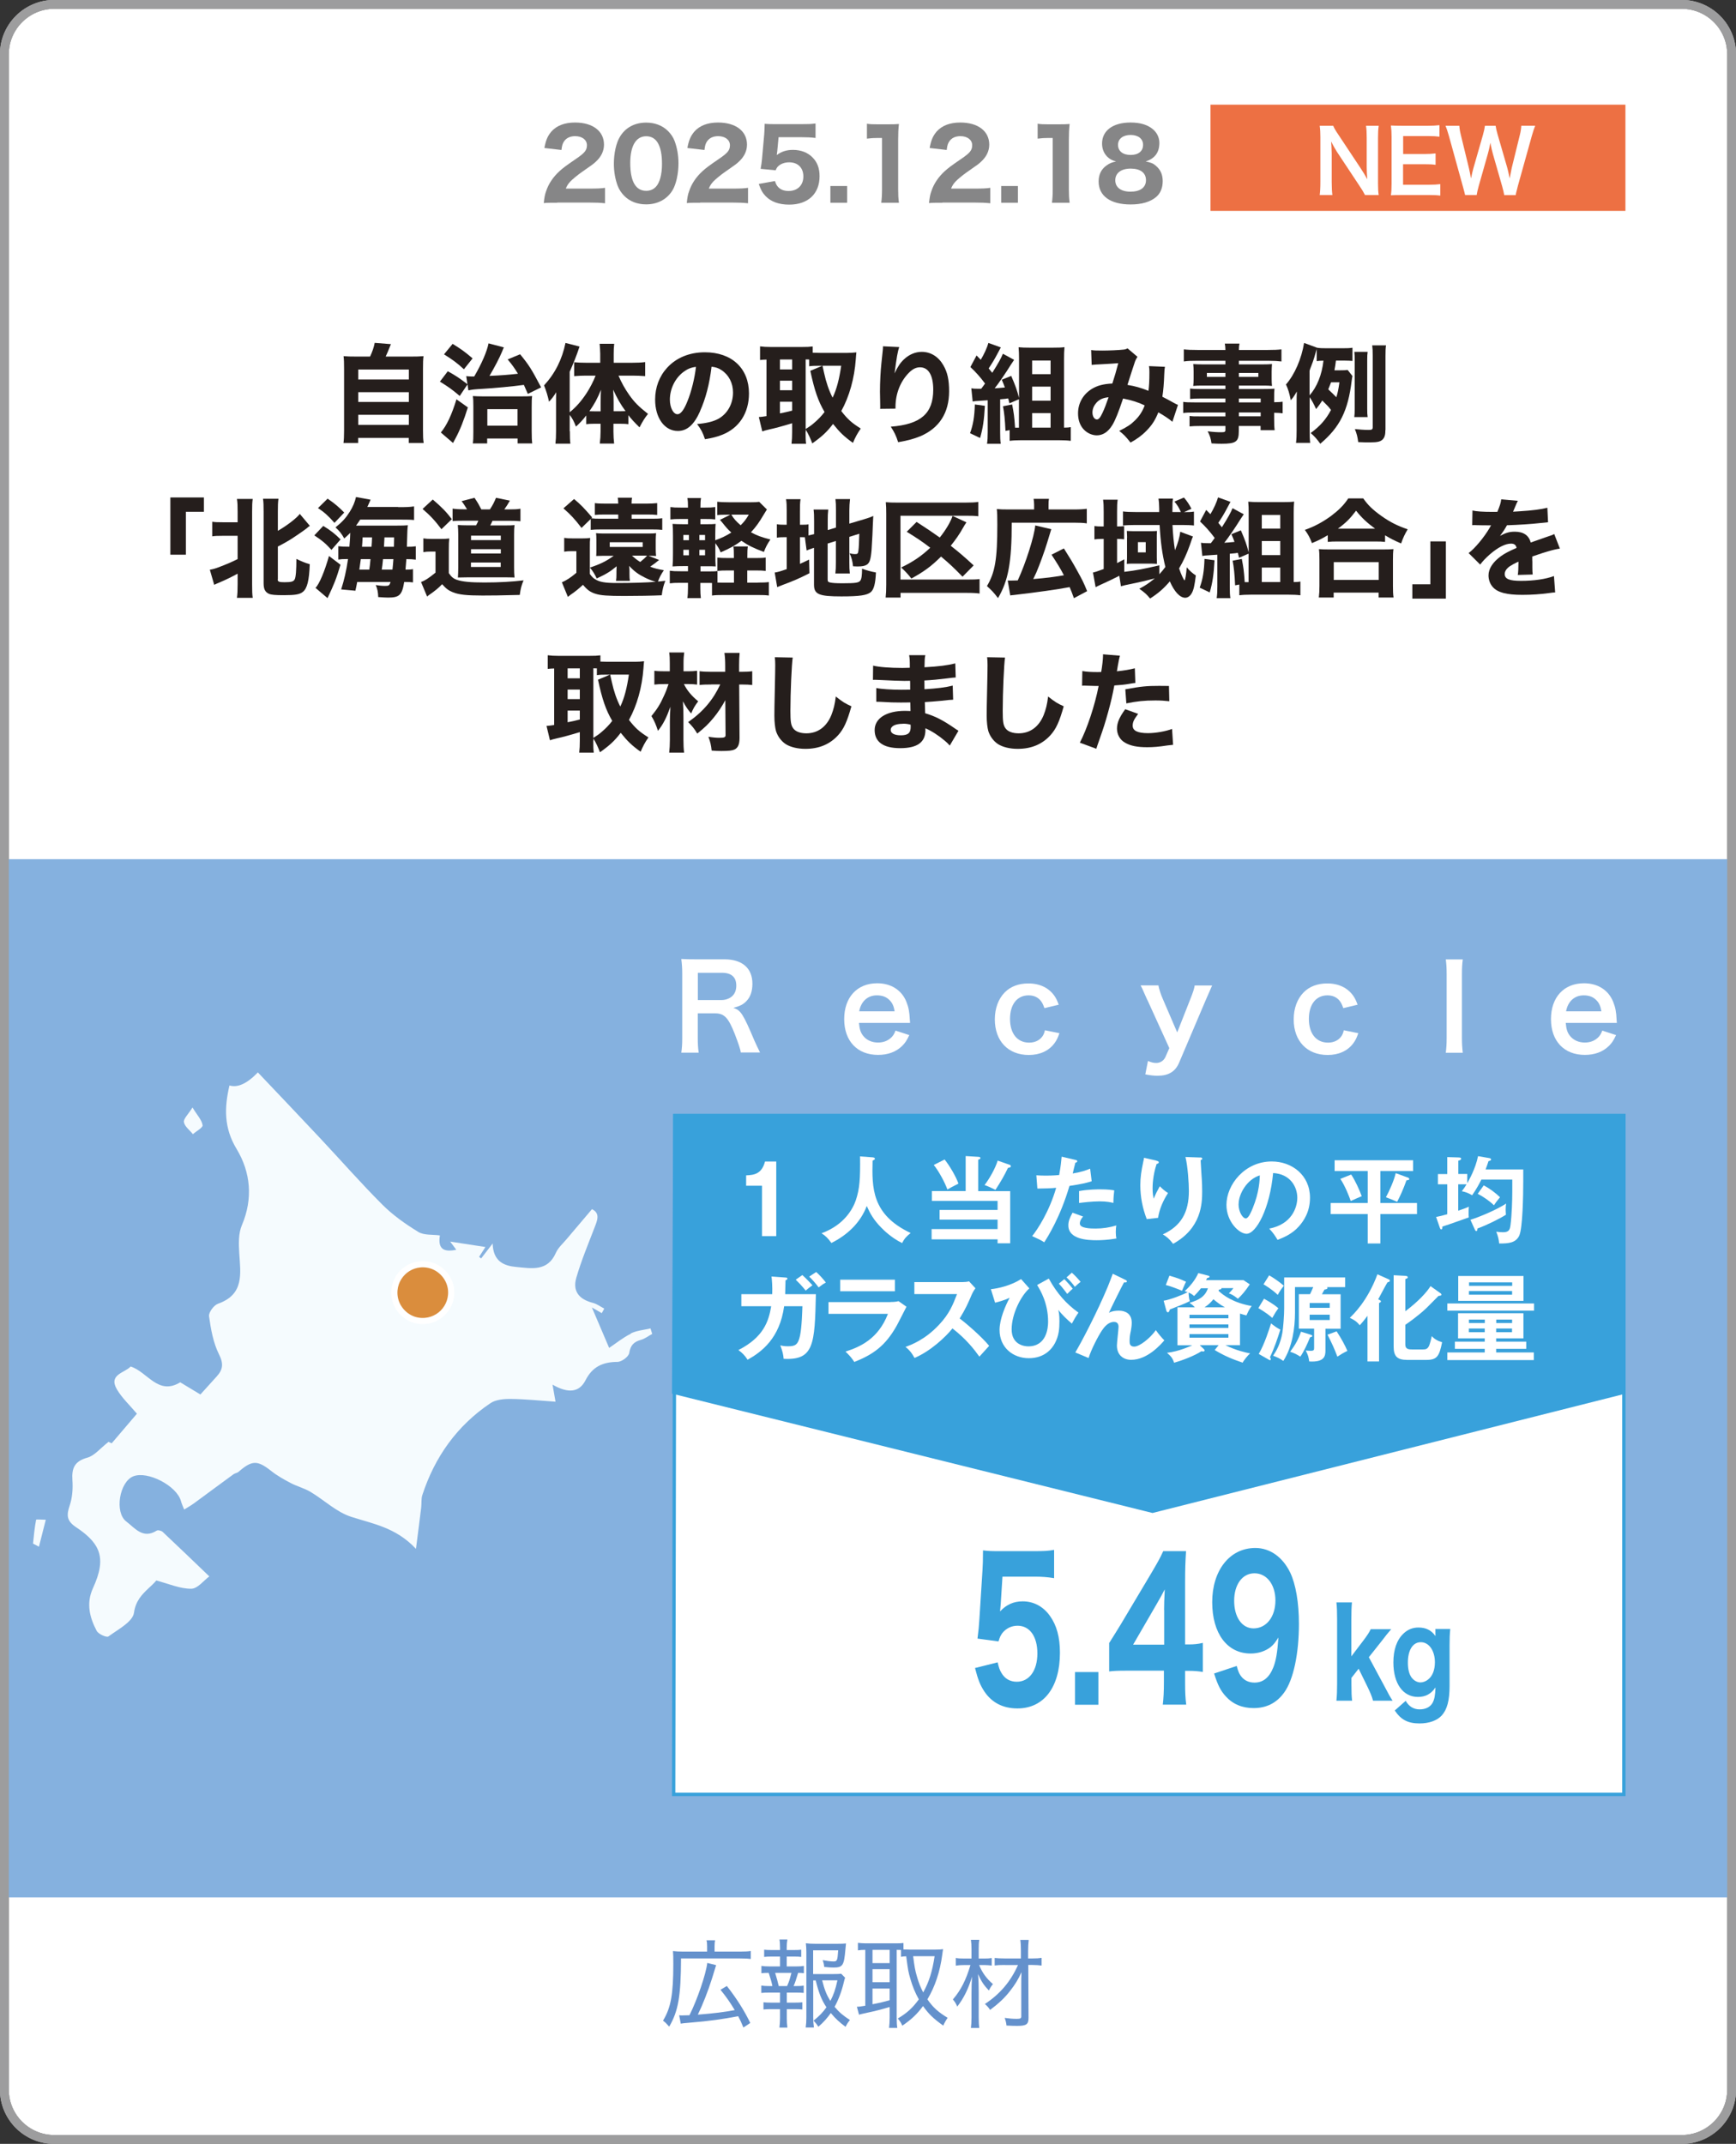 <?xml version="1.0" encoding="UTF-8"?>
<svg id="_レイヤー_2" data-name="レイヤー 2" xmlns="http://www.w3.org/2000/svg" viewBox="0 0 202.37 249.87">
  <rect x="0" y="0" width="202.37" height="249.87" fill="#333333" stroke="none"/>
  <defs>
    <style>
      .cls-1, .cls-2, .cls-3, .cls-4 {
        stroke-miterlimit: 10;
      }

      .cls-1, .cls-5 {
        fill: #38a1db;
      }

      .cls-1, .cls-3 {
        stroke: #38a1db;
        stroke-width: .39px;
      }

      .cls-2 {
        fill: #da8d3d;
        stroke: #fff;
        stroke-width: .72px;
      }

      .cls-6 {
        fill: #6491cc;
      }

      .cls-7 {
        fill: #ed7043;
      }

      .cls-8 {
        fill: #251e1c;
      }

      .cls-9 {
        fill: #f5fbfe;
      }

      .cls-10, .cls-3 {
        fill: #fff;
      }

      .cls-11 {
        fill: #868687;
      }

      .cls-12 {
        fill: #85b1df;
      }

      .cls-4 {
        fill: none;
        stroke: #9d9d9e;
        stroke-width: 1.03px;
      }
    </style>
  </defs>
  <g id="_グラフィックTEXT" data-name="グラフィックTEXT">
    <g>
      <path class="cls-10" d="M201.86,243.55c0,3.21-2.61,5.81-5.82,5.81H6.33c-3.21,0-5.82-2.6-5.82-5.81V6.33C.51,3.12,3.12.51,6.33.51h189.71c3.21,0,5.82,2.61,5.82,5.82v237.21Z"/>
      <path class="cls-4" d="M201.86,243.55c0,3.21-2.61,5.81-5.82,5.81H6.33c-3.21,0-5.82-2.6-5.82-5.81V6.33C.51,3.12,3.12.51,6.33.51h189.71c3.21,0,5.82,2.61,5.82,5.82v237.21Z"/>
      <g>
        <path class="cls-11" d="M64.95,23.63c-.96,0-1.14,0-1.56.04.06-.6.12-.98.27-1.38.29-.88.82-1.66,1.56-2.34.42-.38.75-.63,1.92-1.43,1.03-.7,1.28-1.01,1.28-1.6,0-.62-.56-1.05-1.37-1.05-.58,0-1.03.21-1.3.61-.17.25-.24.49-.3,1l-1.99-.23c.17-.91.37-1.38.8-1.9.61-.7,1.55-1.07,2.77-1.07,2.07,0,3.38,1,3.38,2.58,0,.75-.34,1.44-.99,2.02-.27.25-.36.31-1.69,1.24-.46.33-.98.76-1.24,1.03-.26.28-.38.47-.53.83h2.85c.78,0,1.3-.02,1.72-.09v1.8c-.6-.06-1.06-.08-1.81-.08h-3.77Z"/>
        <path class="cls-11" d="M72.78,22.84c-.35-.35-.61-.75-.78-1.19-.29-.79-.44-1.66-.44-2.58,0-1.19.27-2.42.7-3.12.64-1.08,1.73-1.66,3.07-1.66,1.01,0,1.9.34,2.54.98.35.35.62.75.78,1.19.29.79.44,1.66.44,2.59,0,1.18-.27,2.43-.69,3.12-.64,1.06-1.74,1.65-3.08,1.65-1.02,0-1.9-.34-2.54-.98ZM73.47,19c0,2.14.63,3.24,1.86,3.24.45,0,.83-.16,1.11-.45.47-.48.73-1.45.73-2.69,0-2.13-.63-3.22-1.84-3.22s-1.86,1.15-1.86,3.12Z"/>
        <path class="cls-11" d="M81.62,23.63c-.96,0-1.14,0-1.56.04.06-.6.12-.98.27-1.38.29-.88.82-1.66,1.56-2.34.42-.38.75-.63,1.92-1.43,1.03-.7,1.28-1.01,1.28-1.6,0-.62-.56-1.05-1.37-1.05-.58,0-1.03.21-1.3.61-.17.25-.24.49-.3,1l-1.99-.23c.17-.91.37-1.38.8-1.9.61-.7,1.55-1.07,2.77-1.07,2.07,0,3.38,1,3.38,2.58,0,.75-.34,1.44-.99,2.02-.27.25-.36.31-1.69,1.24-.46.33-.98.76-1.24,1.03-.26.28-.38.47-.53.83h2.85c.78,0,1.3-.02,1.72-.09v1.8c-.6-.06-1.06-.08-1.81-.08h-3.77Z"/>
        <path class="cls-11" d="M90.61,17.61c-.01.09-.04.34-.06.46.54-.4,1.12-.6,1.89-.6.91,0,1.72.3,2.28.88.55.55.82,1.26.82,2.18,0,2.06-1.35,3.32-3.54,3.32-1.2,0-2.13-.34-2.76-1-.36-.38-.54-.71-.79-1.41l1.89-.34c.1.31.17.46.31.63.28.35.72.53,1.28.53,1.03,0,1.72-.66,1.72-1.69s-.65-1.65-1.65-1.65c-.51,0-.96.16-1.27.44-.15.15-.21.25-.31.49l-1.75-.17c.09-.52.11-.7.16-1.16l.26-2.9c.03-.43.03-.51.05-1.19.4.03.65.04,1.27.04h2.95c.89,0,1.18-.01,1.71-.08v1.69c-.53-.07-1.02-.09-1.69-.09h-2.62l-.15,1.61Z"/>
        <path class="cls-11" d="M98.75,21.68v1.95h-1.95v-1.95h1.95Z"/>
        <path class="cls-11" d="M101.06,14.42c.37.06.65.07,1.23.07h1.23c.67,0,.83-.01,1.27-.04-.07.63-.09,1.11-.09,1.82v5.79c0,.63.02,1.06.09,1.57h-2.06c.06-.45.09-.96.09-1.57v-5.98h-.5c-.44,0-.79.02-1.26.08v-1.73Z"/>
        <path class="cls-11" d="M109.86,23.63c-.96,0-1.14,0-1.56.04.06-.6.12-.98.27-1.38.29-.88.82-1.66,1.56-2.34.42-.38.75-.63,1.92-1.43,1.03-.7,1.28-1.01,1.28-1.6,0-.62-.56-1.05-1.37-1.05-.58,0-1.03.21-1.3.61-.17.25-.24.49-.3,1l-1.99-.23c.17-.91.37-1.38.8-1.9.61-.7,1.55-1.07,2.77-1.07,2.07,0,3.38,1,3.38,2.58,0,.75-.34,1.44-.99,2.02-.27.25-.36.31-1.69,1.24-.46.33-.98.76-1.24,1.03-.26.28-.38.47-.53.83h2.85c.78,0,1.3-.02,1.72-.09v1.8c-.6-.06-1.06-.08-1.81-.08h-3.77Z"/>
        <path class="cls-11" d="M118.66,21.68v1.95h-1.95v-1.95h1.95Z"/>
        <path class="cls-11" d="M120.96,14.42c.37.06.65.07,1.23.07h1.23c.67,0,.83-.01,1.27-.04-.07.63-.09,1.11-.09,1.82v5.79c0,.63.02,1.06.09,1.57h-2.06c.06-.45.09-.96.09-1.57v-5.98h-.5c-.44,0-.79.02-1.26.08v-1.73Z"/>
        <path class="cls-11" d="M134.75,19.33c.53.44.79,1.02.79,1.79s-.26,1.39-.73,1.81c-.69.6-1.7.9-3.01.9-2.36,0-3.73-.99-3.73-2.68,0-.81.31-1.44.94-1.88.34-.24.61-.35,1.09-.45-.48-.13-.74-.28-1.03-.56-.39-.4-.6-.91-.6-1.53,0-1.51,1.27-2.45,3.32-2.45,1.17,0,2.05.28,2.67.84.44.4.69.94.69,1.54,0,1.11-.53,1.82-1.6,2.16.6.11.89.23,1.21.51ZM130.01,21.01c0,.83.66,1.33,1.78,1.33s1.8-.48,1.8-1.34-.66-1.35-1.78-1.35-1.8.52-1.8,1.36ZM130.33,16.88c0,.73.56,1.18,1.47,1.18s1.45-.44,1.45-1.18c0-.7-.56-1.15-1.45-1.15s-1.47.45-1.47,1.15Z"/>
      </g>
      <g>
        <path class="cls-8" d="M43.14,41.56c.26-.55.45-1.1.54-1.6l1.89.15c-.33.81-.44,1.09-.61,1.45h2.86c.72,0,1.11-.01,1.55-.05-.05.41-.06.75-.06,1.51v7.15c0,.71.01,1.04.08,1.46h-1.74v-.59h-5.9v.59h-1.71c.05-.35.07-.84.07-1.45v-7.16c0-.74-.01-1.09-.06-1.51.43.04.83.05,1.55.05h1.55ZM41.76,44.23h5.9v-1.16h-5.9v1.16ZM41.76,46.85h5.9v-1.14h-5.9v1.14ZM41.76,49.52h5.9v-1.17h-5.9v1.17Z"/>
        <path class="cls-8" d="M53.59,46.15c-.86-.74-1.39-1.11-2.31-1.67l.92-1.21c.98.55,1.2.69,2.29,1.51l-.14-.94c.26.02.39.04.61.04h.32c.86-1.47,1.49-2.92,1.67-3.86l1.79.47c-.06.1-.07.15-.22.51-.26.65-.94,1.94-1.46,2.81,1.39-.06,2.16-.12,3.32-.25-.4-.65-.64-1-1.2-1.67l1.45-.6c1.04,1.27,1.31,1.7,2.45,3.86l-1.55.76c-.24-.56-.33-.76-.46-1.05-1.27.18-3.57.39-4.82.46-1.01.06-1.16.08-1.65.18l-.1-.7-.91,1.35ZM54.54,47.48c-.47,1.52-.92,2.65-1.46,3.65-.19.35-.21.39-.27.5l-1.42-1.22c.7-.85,1.26-2.04,1.82-3.87l1.34.95ZM52.77,40.08c1.05.65,1.44.94,2.32,1.69l-1.01,1.27c-.74-.69-1.36-1.15-2.32-1.74l1.01-1.23ZM56.79,51.68h-1.67c.05-.32.06-.71.06-1.35v-2.97c0-.51-.01-.88-.06-1.2.35.02.67.04,1.21.04h4.36c.65,0,1.01-.01,1.34-.04-.04.3-.05.6-.05,1.29v2.77c0,.71.02,1.14.06,1.46h-1.7v-.57h-3.55v.57ZM56.81,49.61h3.52v-1.92h-3.52v1.92Z"/>
        <path class="cls-8" d="M66.43,50.27c0,.66.01,1.04.06,1.44h-1.74c.05-.45.07-.8.07-1.45v-3.19c0-.69,0-.85.02-1.35-.31.49-.49.73-.84,1.1-.14-.68-.34-1.31-.58-1.9,1.29-1.4,2.11-3.04,2.5-4.95l1.64.42c-.36,1.09-.73,2-1.15,2.94v4.72c.73-.59,1.35-1.29,1.95-2.2.4-.6.84-1.46,1.07-2.07h-1.15c-.39,0-.87.02-1.35.06v-1.62c.4.04.9.06,1.4.06h1.64v-1.04c0-.4-.04-.81-.07-1.17h1.7c-.05.4-.06.75-.06,1.17v1.04h2.16c.58,0,1.07-.02,1.51-.08v1.64c-.49-.04-1-.06-1.46-.06h-1.65c.35.82.75,1.54,1.25,2.25.6.85,1.1,1.35,2.19,2.21-.39.48-.61.84-.99,1.57-.66-.65-.92-.94-1.3-1.42v1.05c-.27-.04-.51-.05-.88-.05h-.86v.91c0,.49.03.95.08,1.4h-1.67c.06-.49.09-.94.09-1.41v-.9h-.83c-.31,0-.57.01-.84.05v-1.02c-.36.47-.69.84-1.2,1.3-.27-.69-.4-.91-.73-1.37v1.92ZM70.02,46.95c0-.65.01-1.21.04-1.52-.47,1.12-.71,1.56-1.35,2.5.2.01.3.01.54.01h.77v-.99ZM72.37,47.93c.25,0,.36,0,.55-.01-.64-.89-.95-1.45-1.44-2.5.04.61.05.97.05,1.46v1.05h.84Z"/>
        <path class="cls-8" d="M81.62,47.91c-.7,1.59-1.52,2.32-2.6,2.32-1.55,0-2.65-1.51-2.65-3.66,0-1.42.49-2.72,1.4-3.71,1.07-1.17,2.61-1.8,4.4-1.8,3.14,0,5.14,1.87,5.14,4.8,0,2.27-1.14,4.04-3.14,4.82-.6.24-1.1.36-1.99.51-.26-.79-.44-1.12-.92-1.77,1.11-.09,1.89-.29,2.47-.6,1.07-.59,1.72-1.75,1.72-3.07,0-1.11-.49-2.05-1.34-2.61-.36-.24-.66-.34-1.16-.4-.25,2.06-.69,3.72-1.34,5.17ZM79.63,43.38c-.95.74-1.54,1.95-1.54,3.2,0,.94.4,1.7.89,1.7.36,0,.75-.49,1.15-1.5.46-1.11.85-2.69,1-4.02-.6.07-1.01.25-1.5.62Z"/>
        <path class="cls-8" d="M93.91,50.33c0,.69.01,1.05.06,1.39h-1.7c.05-.42.07-.84.07-1.37v-1.02c-.97.3-2.15.62-2.61.71-.39.09-.69.17-.87.24l-.4-1.67c.29-.02.41-.04.89-.11v-6.59c-.36.01-.46.02-.75.05v-1.59c.39.05.75.07,1.19.07h3.75c.52,0,.82-.01,1.2-.06v.73c.31.01.5.02.84.02h3.2c.32,0,.71-.02,1.05-.06-.02.2-.05.46-.07.82-.16,2.21-.75,4.32-1.69,6.02.77.99,1.2,1.36,2.27,2.04-.4.56-.67,1.09-.91,1.67-1.04-.75-1.52-1.21-2.32-2.21-.72.94-1.26,1.44-2.42,2.27-.25-.65-.4-.97-.76-1.61v.26ZM90.92,43.06h1.42v-1.16h-1.42v1.16ZM90.92,45.48h1.42v-1.11h-1.42v1.11ZM90.92,48.18c.61-.12.8-.16,1.42-.32v-1.04h-1.42v1.36ZM93.91,50.01c.52-.34.65-.42.96-.69.5-.42.9-.84,1.25-1.3-.74-1.26-1.17-2.5-1.66-4.8l1.4-.59h-.32c-.59,0-.92.01-1.21.06v-.79q-.27-.01-.41-.01v8.11ZM95.88,42.63q.05.24.19.85c.23,1.06.56,2.04.99,2.87.48-1.01.77-2.15,1-3.72h-2.17Z"/>
        <path class="cls-8" d="M104.83,40.43c-.19.56-.3,1.19-.55,3.09.37-.79.67-1.24,1.11-1.65.6-.56,1.32-.86,2.06-.86,1.04,0,1.94.55,2.52,1.56.48.82.67,1.71.67,3.04,0,2.51-1.15,4.3-3.37,5.24-.69.29-1.57.52-2.57.69-.26-.81-.44-1.16-.86-1.81,3.5-.27,4.95-1.54,4.95-4.31,0-1.67-.55-2.61-1.54-2.61-.45,0-.84.19-1.25.59-1.02,1-1.61,2.46-1.61,4.04v.19l-1.79.02c.01-.09.01-.15.01-.2s0-.05-.01-.71c-.01-.45-.02-.82-.02-1.09,0-1.06.07-2.44.17-3.34.09-.79.14-1.29.16-1.51.02-.23.02-.24.02-.44l1.89.09Z"/>
        <path class="cls-8" d="M114.81,47.3c-.09,1.67-.23,2.61-.56,3.75l-1.17-.56c.36-.96.52-1.94.56-3.35l1.17.16ZM117.67,47c-.06-.26-.08-.34-.14-.56-.12.01-.23.02-.29.04q-.26.02-.65.06v3.82c0,.67.01.96.07,1.36h-1.6c.06-.41.08-.71.08-1.36v-3.71q-.19.01-1.16.08c-.23.01-.38.02-.59.07l-.16-1.54c.21.04.41.05.82.05h.33c.19-.24.27-.36.45-.61-.57-.77-1.14-1.4-1.71-1.92l.72-1.35c.24.24.31.31.49.5.38-.62.76-1.46.89-1.96l1.45.52q-.07.12-.31.58c-.47.89-.66,1.19-1.11,1.87q.17.21.42.51c.71-1.12,1.04-1.72,1.24-2.22l1.31.71c-.1.14-.17.24-.35.52-.65,1.05-1.49,2.27-1.92,2.8.27-.01.66-.05,1.19-.1-.12-.34-.17-.45-.36-.9l1.1-.45c.48,1.11.7,1.71.91,2.57v-4.62c0-.48-.01-.85-.05-1.29.42.04.76.05,1.25.05h2.8c.57,0,.99-.01,1.3-.06-.04.48-.05.82-.05,1.36v8.02h.11c.25,0,.5-.02.67-.06v1.6c-.39-.05-.86-.07-1.35-.07h-4.46c-.49,0-.95.02-1.31.07v-1.25l-.49.09c-.06-1.32-.14-2.1-.29-2.87l1.07-.21c.2,1.06.24,1.3.34,2.71h.45v-3.32l-1.11.48ZM120.32,43.61h2.15v-1.59h-2.15v1.59ZM120.32,46.7h2.15v-1.64h-2.15v1.64ZM120.32,49.84h2.15v-1.69h-2.15v1.69Z"/>
        <path class="cls-8" d="M127.22,40.8c.26.05.59.06,1.27.06.79,0,1.92-.05,2.45-.11.24-.02.34-.06.5-.15l1.16.99c-.11.16-.2.31-.29.55-.1.29-.66,2-.88,2.72.92.15,1.56.34,2.45.69.07-.54.11-1.12.11-2.19,0-.3-.01-.44-.05-.69l1.86.08c-.05.26-.06.39-.08.88-.04,1.1-.1,1.82-.22,2.61.29.15.95.49,1.31.7.29.15.34.19.51.25l-.65,1.97c-.35-.31-.98-.73-1.64-1.1-.36.9-.75,1.51-1.4,2.16-.52.54-1.15.99-1.84,1.36-.59-.74-.76-.91-1.32-1.36.92-.45,1.37-.75,1.87-1.25.5-.5.85-1.04,1.1-1.72-.75-.36-1.5-.6-2.52-.8-.54,1.61-.89,2.49-1.25,3.09-.49.8-1.1,1.2-1.81,1.2-.54,0-1.1-.25-1.5-.66-.45-.46-.69-1.12-.69-1.9,0-1.17.57-2.2,1.59-2.84.65-.4,1.35-.59,2.41-.64.25-.76.49-1.59.69-2.37-.33.04-1.09.07-2.25.14-.2.01-.49.02-.85.06l-.06-1.72ZM127.76,47.01c-.27.31-.41.69-.41,1.07,0,.46.23.81.52.81.2,0,.39-.21.64-.75.22-.45.47-1.11.72-1.84-.66.06-1.11.27-1.47.7Z"/>
        <path class="cls-8" d="M142.86,46.45h-2.99c-.44,0-.8.01-1.14.05v-1.21c.31.04.61.05,1.16.05h2.96v-.4h-2.69c-.44,0-.77.01-1.06.04.03-.25.04-.52.04-.85v-.81c0-.35-.01-.59-.04-.89.35.03.6.04,1.09.04h2.66v-.42h-3.36c-.64,0-1.02.01-1.49.08v-1.41c.41.05.86.07,1.59.07h3.26c-.01-.35-.02-.47-.07-.74h1.71c-.05.25-.06.36-.07.74h3.37c.72,0,1.16-.02,1.59-.07v1.41c-.44-.05-.86-.08-1.49-.08h-3.47v.42h2.8c.5,0,.75-.01,1.06-.04-.02.29-.04.5-.04.89v.81c0,.39.01.56.04.85-.26-.03-.6-.04-.99-.04h-2.87v.4h2.84c.76,0,.96-.01,1.31-.04-.04.35-.04.49-.04,1.14v.44c.51-.01.76-.02.99-.06v1.35c-.29-.04-.5-.05-.99-.06v.66c0,.65.01.97.06,1.37h-1.64v-.49h-2.54v.6c0,1.24-.33,1.47-2.01,1.47-.31,0-.74-.01-1.17-.04-.09-.59-.17-.87-.45-1.41.71.09,1.14.11,1.57.11s.5-.05.5-.27v-.46h-2.94c-.55,0-.84.01-1.24.05v-1.22c.36.05.52.05,1.19.05h2.99v-.45h-3.55c-.74,0-1.02.01-1.37.06v-1.3c.32.05.64.06,1.35.06h3.57v-.45ZM140.69,43.47v.45h2.16v-.45h-2.16ZM144.42,43.92h2.27v-.45h-2.27v.45ZM146.96,46.9v-.45h-2.54v.45h2.54ZM144.42,48.52h2.54v-.45h-2.54v.45Z"/>
        <path class="cls-8" d="M155.73,42.05c-.06.51-.09.65-.17,1.11h.65c.44,0,.66-.01.89-.04l.56.71c-.04.17-.05.25-.09.54-.43,3.51-1.36,5.4-3.66,7.35-.39-.54-.62-.81-1.12-1.25,1.09-.79,1.8-1.61,2.37-2.69-.3-.39-.41-.5-1.02-1.1-.25.4-.39.59-.72,1-.24-.55-.48-.99-.75-1.39v3.86c0,.61.01,1.01.06,1.47h-1.65c.06-.5.07-.86.07-1.47v-3.21c0-.52,0-.74.03-1.31-.39.65-.41.67-.71,1.02-.16-.81-.31-1.3-.56-1.84,1.01-1.15,1.81-2.99,2.11-4.84l1.52.56c.31.05.61.06,1.16.06h1.74c.6,0,.9-.01,1.22-.06v1.54c-.24-.02-.48-.04-.9-.04h-1.02ZM152.66,46.08c.86-.97,1.44-2.41,1.62-4.04-.39,0-.49.01-.79.05v-1.41c-.06.2-.14.48-.16.55-.06.25-.17.6-.29.94q-.04.1-.21.56c-.06.16-.09.21-.17.48v2.87ZM155.16,44.57c-.11.31-.2.5-.32.81.57.55.65.61.94.92.17-.55.24-.89.36-1.74h-.97ZM157.87,48.62c.04-.29.05-.55.05-.96v-5.69c0-.4-.01-.65-.04-.96h1.55c-.04.25-.05.52-.05.96v5.67c0,.45.01.7.05.97h-1.56ZM161.5,50.11c0,.56-.09.86-.31,1.1-.26.26-.61.35-1.44.35-.51,0-.84,0-1.42-.03-.08-.62-.16-.95-.39-1.52.45.05,1.17.1,1.59.1s.49-.06.49-.35v-8.29c0-.55-.01-.84-.06-1.22h1.61c-.05.33-.06.66-.06,1.22v8.64Z"/>
        <path class="cls-8" d="M19.86,64.65v-6.67h3.91v1.67h-2.1v5h-1.81Z"/>
        <path class="cls-8" d="M25.95,62.45c-.58,0-.9.01-1.21.06v-1.7c.34.05.59.06,1.21.06h1.75v-1.22c0-.74-.01-1.05-.08-1.5h1.84c-.06.43-.07.76-.07,1.5v8.46c0,.79.01,1.12.07,1.57h-1.84c.06-.44.08-.82.08-1.6v-1.22c-.69.38-1.32.69-2.14,1.04-.27.11-.41.17-.59.26l-.51-1.76c.38-.06.64-.14,1.04-.29,1.02-.39,1.46-.58,2.2-.95v-2.71h-1.75ZM32.37,67.53c0,.26.15.33.79.33.8,0,1.06-.08,1.19-.33.14-.26.2-1.1.2-2.39.55.27,1,.46,1.56.62-.07,1.9-.3,2.82-.8,3.22-.37.3-.89.39-2.2.39-1.05,0-1.47-.04-1.76-.16-.45-.21-.62-.55-.62-1.24v-8.34c0-.75-.01-1.09-.07-1.5h1.8c-.06.44-.07.79-.07,1.5v2.24c1.1-.64,2.15-1.45,2.56-1.97l1.17,1.39c-.14.09-.24.16-.37.29-.35.27-1.36.97-1.97,1.35-.48.29-.86.5-1.39.77v3.82Z"/>
        <path class="cls-8" d="M37.69,61.3c.88.54,1.38.94,2.01,1.57l-1.06,1.22c-.69-.76-1.11-1.11-2-1.69l1.05-1.11ZM39.69,65.82c-.49,1.65-.74,2.27-1.51,3.89l-1.4-1.19c.45-.46,1.07-1.94,1.57-3.72l1.34,1.02ZM38.19,58.12c.8.54,1.31.98,1.94,1.62l-1.14,1.2c-.7-.8-1.2-1.25-1.92-1.72l1.12-1.1ZM46.4,59.11c.96,0,1.35-.01,1.87-.09v1.59c-.36-.04-.76-.05-1.67-.05h-4.61c-.18.26-.29.44-.48.7h4.72c.6,0,1.02-.01,1.32-.04-.06.35-.06.54-.12,2.51.55,0,.7-.01,1.04-.06v1.56c-.36-.05-.65-.06-.99-.06h-.11q-.04.51-.1,1.22c.47,0,.61-.01.87-.06v1.55c-.3-.04-.52-.05-.92-.05h-.1c-.25,1.52-.56,1.82-1.87,1.82-.19,0-.65-.02-1.16-.06-.02-.6-.09-.94-.29-1.4.38.06.76.1,1.09.1.44,0,.51-.05.64-.46h-3.89c-.08.41-.1.54-.21,1.02l-1.66-.15c.35-1.1.59-2.11.8-3.54h-.24c-.34,0-.58.01-.89.06v-1.56c.39.05.61.06,1.15.06h.14c.07-.84.09-1.14.1-1.62-.21.22-.35.35-.7.66-.3-.55-.59-.91-1.02-1.29.81-.66,1.2-1.09,1.65-1.8.38-.6.61-1.16.74-1.74l1.7.31q-.08.16-.26.59c-.05.1-.07.15-.12.26h3.6ZM42.06,65.17q-.05.41-.17,1.22h1.16c.05-.36.08-.54.14-1.22h-1.12ZM43.31,63.73c.04-.5.04-.55.06-1.1h-1.1c-.02.55-.04.7-.07,1.1h1.11ZM44.65,65.17c-.06.64-.09.85-.15,1.22h1.25c.05-.44.08-.79.11-1.22h-1.21ZM45.92,63.73c.01-.52.02-.89.02-1.1h-1.12l-.06,1.1h1.16Z"/>
        <path class="cls-8" d="M49.36,62.75c.33.05.5.06,1.01.06h1.05c.4,0,.66-.01.95-.05-.04.37-.05.65-.05,1.39v2.65c.3.45.55.65.97.79.66.21,1.55.3,3.17.3,1.75,0,3.3-.09,4.57-.25-.25.62-.34.96-.44,1.7-2.25.06-3.3.07-4.35.07-1.84,0-2.72-.1-3.39-.36-.55-.21-.85-.44-1.31-.96-.4.43-.88.81-1.4,1.17-.15.1-.2.14-.35.27l-.71-1.7c.46-.16.9-.44,1.69-1.09v-2.45h-.61c-.31,0-.48.01-.81.06v-1.61ZM50.45,58.22c1.01.86,1.61,1.47,2.22,2.29l-1.21,1.17c-.76-1.01-1.3-1.59-2.2-2.36l1.19-1.1ZM54.45,59.37c-.18-.3-.4-.65-.64-.96l1.5-.39c.35.5.52.81.8,1.35h1c.31-.46.51-.85.71-1.35l1.62.33c-.22.39-.45.75-.65,1.02h.64c.56,0,.85-.01,1.24-.08v1.46c-.42-.04-.77-.05-1.24-.05h-2.02c-.12.27-.16.35-.26.54h1.74c.56,0,.86-.01,1.09-.04-.04.3-.05.61-.05,1.15v3.79c0,.5.01.79.05,1.17q-.1,0-.31-.01c-.09,0-.54-.01-.65-.01h-4.52c-.23,0-.6.01-1.12.02.02-.27.04-.76.04-1.19v-3.79c0-.39-.02-.85-.05-1.14.31.02.59.04,1.17.04h.96c.12-.23.16-.3.26-.54h-1.75c-.55,0-.91.01-1.25.04v-1.45c.32.05.7.08,1.3.08h.4ZM54.9,66.08h3.47v-.52h-3.47v.52ZM54.91,62.95h3.47v-.52h-3.47v.52ZM54.91,64.51h3.47v-.5h-3.47v.5Z"/>
        <path class="cls-8" d="M76.85,65.25c-.31.26-.71.57-1.06.8.55.21.84.27,1.6.41-.34.49-.51.84-.69,1.32.33-.02.42-.04.86-.09-.23.59-.32.97-.42,1.69-1.06.05-2.97.08-4.35.08-1.95,0-2.76-.06-3.36-.25-.61-.19-.96-.44-1.47-1.05-.52.48-.94.82-1.46,1.17q-.08.05-.3.24l-.7-1.7c.54-.24.99-.52,1.69-1.11v-2.52h-.61c-.3,0-.48.01-.81.06v-1.61c.32.05.55.06,1.02.06h1.07c.35,0,.65-.01.94-.05-.04.36-.04.51-.04,1.16v3.04c.25.34.4.48.6.6.52.34,1.19.45,2.51.45,1.75,0,3.59-.05,4.57-.14-.55-.16-.85-.29-1.26-.49-.79-.39-1.26-.74-1.84-1.37.04.4.04.41.04.57v.39c0,.36.01.59.05.79h-1.62c.04-.23.05-.47.05-.82v-.27c0-.21.01-.42.02-.61-.76.64-1.24.92-2.32,1.42-.24-.51-.42-.81-.79-1.27,1.19-.39,1.94-.76,2.77-1.37h-1.25c-.31,0-.52.01-.79.02.02-.23.02-.39.02-.84v-1.02c0-.4-.01-.57-.04-.8.2.02.46.04.8.04h5.41c.34,0,.59-.01.79-.04-.02.24-.04.51-.04.79v1.05c0,.3.01.54.04.82-.42-.02-.56-.02-.77-.02h-.11l1.25.49ZM67.78,61.52c-.76-1-1.26-1.54-2.1-2.27l1.24-1.09c.8.67,1.17,1.06,2.11,2.15l-.1.1c.3.04.57.05,1.1.05h2.04v-.49h-1.56c-.55,0-.81.01-1.17.05v-1.38c.4.05.69.06,1.32.06h1.41c-.01-.32-.02-.51-.06-.69h1.67c-.04.18-.06.36-.06.69h1.7c.48,0,.86-.02,1.29-.06v1.38c-.39-.04-.64-.05-1.16-.05h-1.82v.49h2.4c.56,0,.84-.01,1.17-.06v1.36c-.36-.04-.64-.05-1.19-.05h-5.96c-.56,0-.81.01-1.19.05v-1.27l-1.07,1.04ZM71.08,63.75h3.84v-.55h-3.84v.55ZM73.67,64.76c.39.35.58.5.96.74.35-.28.62-.52.8-.74h-1.76Z"/>
        <path class="cls-8" d="M88.34,67.9c.59,0,.94-.01,1.29-.06v1.57c-.39-.05-.69-.06-1.29-.06h-4.04c-.6,0-.9.01-1.3.06v-1.46c-.19-.01-.28-.01-.41-.01h-.95v.61c0,.48.02.83.06,1.16h-1.57c.05-.34.07-.73.07-1.24v-.54h-.92c-.6,0-.81.01-1.2.06v-1.47c.4.05.59.06,1.2.06h.92v-.6h-.5c-.59,0-.86.01-1.3.04.04-.42.05-.85.05-1.51v-2.06c0-.65-.01-1-.05-1.39.39.02.62.04,1.3.04h.5v-.61h-.86c-.54,0-.79.01-1.19.05v-1.44c.39.05.56.06,1.19.06h.86c0-.56-.01-.77-.07-1.11h1.59c-.05.29-.07.55-.07,1.11h.54c.61,0,.8-.01,1.19-.06v1.44c-.35-.04-.56-.05-1.19-.05h-.54v.61h.7c.6,0,.81-.01,1.07-.04-.02.3-.04.54-.04,1.27v.64c.7-.25,1.25-.51,1.87-.9-.49-.46-.55-.54-1.09-1.21-.06-.07-.11-.14-.23-.27l1.2-.6h-.36c-.52,0-.89.01-1.16.05v-1.56c.32.04.71.06,1.35.06h2.6c.46,0,.71-.01.94-.05l.9.89c-.11.17-.18.29-.34.55-.59,1-.91,1.44-1.52,2.11.72.39,1.2.56,2.27.84-.38.55-.57.94-.76,1.45-1.19-.44-1.84-.76-2.62-1.3-.69.52-1.27.85-2.42,1.35-.17-.41-.35-.72-.62-1.07v1.3c0,.65.01,1.05.04,1.41-.32-.02-.47-.02-1.12-.02h-.65v.6h1.01c.55,0,.74-.01.97-.05v1.35c.23.01.3.01.57.01h1.35v-1.42h-.74c-.51,0-.84.01-1.19.05v-1.55c.34.04.64.05,1.21.05h.71v-.2c0-.55-.01-.84-.06-1.15h1.69c-.05.29-.06.61-.06,1.15v.2h1.07c.56,0,.76-.01,1.07-.06v1.56c-.36-.04-.62-.05-1.11-.05h-1.04v1.42h1.22ZM79.66,62.35v.61h.65v-.61h-.65ZM79.66,64.08v.64h.65v-.64h-.65ZM82.19,62.96v-.61h-.66v.61h.66ZM82.19,64.72v-.64h-.66v.64h.66ZM85.25,59.98c.31.51.58.8,1.09,1.24.41-.41.62-.67.95-1.24h-2.04Z"/>
        <path class="cls-8" d="M93.84,62.62c-.16-.01-.21-.01-.4-.01h-.19v3.11c.37-.16.54-.24,1.07-.5l.04,1.59c-1.17.6-1.89.91-3.11,1.36-.36.14-.48.19-.65.26l-.29-1.7c.36-.05.67-.14,1.4-.4v-3.72h-.21c-.45,0-.67.01-.94.06v-1.57c.26.05.49.06.94.06h.21v-1.52c0-.7-.01-1.05-.08-1.46h1.69c-.06.4-.07.75-.07,1.47v1.51h.25c.41,0,.58-.01.75-.05v1.3c.3-.08.38-.09.65-.16v-1.51c0-.64-.01-.95-.06-1.35h1.71c-.05.45-.06.75-.06,1.29v1.1l.96-.29v-2.02c0-.62-.01-.86-.06-1.3h1.7c-.05.45-.08.85-.08,1.34v1.52l1.75-.52c.51-.16.69-.21,1.04-.38-.02.42-.02.49-.05,1.01-.01.29-.01.36-.05,1.23-.05,1-.09,1.57-.1,1.74-.1,1.14-.23,1.49-.56,1.71-.22.14-.55.2-1.02.2-.16,0-.27,0-.58-.02-.06-.6-.17-1.01-.4-1.51.26.06.46.09.61.09.32,0,.37-.04.42-.42.05-.35.07-.91.1-1.95l-1.16.36v3c0,.55.01.85.06,1.27h-1.69c.05-.44.06-.69.06-1.32v-2.47l-.96.3v4.2c0,.21.06.29.29.34.27.06.69.09,1.45.09,1.51,0,1.89-.06,2.07-.31.14-.19.2-.59.2-1.39.54.2,1.09.35,1.62.44-.06,1.32-.24,1.99-.61,2.3-.45.36-1.29.49-3.42.49-2.62,0-3.19-.24-3.19-1.37v-4.29c-.08.03-.12.04-.16.05-.3.1-.46.15-.7.26l-.2-1.5Z"/>
        <path class="cls-8" d="M114.21,69.18c-.35-.05-.76-.08-1.44-.08h-7.79v.55h-1.74c.05-.46.07-.84.07-1.49v-8.29c0-.54-.01-.92-.05-1.34.4.04.72.05,1.37.05h7.87c.76,0,1.15-.02,1.54-.08v1.67c-.42-.05-.76-.06-1.5-.06h-7.57v7.44h7.77c.76,0,1.12-.01,1.45-.06v1.67ZM112.21,67.22c-1.05-1.08-1.57-1.56-2.51-2.35-1.15,1.14-2,1.76-3.46,2.56-.35-.46-.71-.85-1.19-1.29,1.35-.64,2.36-1.32,3.39-2.3-.92-.71-1.6-1.16-2.74-1.86l1.15-1.15c1.39.9,1.66,1.09,2.7,1.82.71-.88,1.3-1.89,1.49-2.52l1.62.75c-.2.3-.23.34-.41.66-.4.72-.85,1.36-1.42,2.07,1,.79,1.56,1.26,2.67,2.29l-1.29,1.31Z"/>
        <path class="cls-8" d="M120.55,58.81c0-.3-.03-.46-.06-.67h1.79c-.04.2-.05.38-.05.69v.55h2.96c.69,0,1.1-.03,1.5-.08v1.7c-.41-.06-.79-.08-1.5-.08h-7.25c0,4.62-.4,6.76-1.6,8.79-.51-.67-.73-.9-1.29-1.4.95-1.59,1.21-3.14,1.21-7.16,0-.96-.01-1.37-.06-1.82.4.04.76.05,1.34.05h3.01v-.56ZM117.48,67.66c.12.01.2.01.31.01.25,0,.28,0,.85-.02.92-1.96,1.95-5.21,2.04-6.41l1.87.44q-.11.32-.48,1.57c-.27.9-.87,2.57-1.26,3.47-.05.12-.17.38-.36.77,1.64-.14,2.19-.21,3.57-.44-.41-.8-.73-1.31-1.44-2.4l1.44-.73q.94,1.47,1.52,2.54c.66,1.19.77,1.41,1.19,2.44l-1.54.82c-.23-.64-.31-.85-.5-1.29q-2.24.42-6.51.92c-.2.02-.27.02-.41.05l-.3-1.76Z"/>
        <path class="cls-8" d="M139.07,62.53q-.02.06-.1.23s-.09.26-.26.75c-.39,1.09-.74,1.85-1.26,2.74.21.64.55,1.39.64,1.39.07,0,.19-.7.25-1.52.39.45.64.67,1.06.95-.14,1.16-.26,1.72-.5,2.11-.19.31-.45.49-.74.49-.61,0-1.27-.71-1.79-1.91-.71.83-1.35,1.39-2.3,2-.39-.49-.7-.75-1.26-1.14.7-.37,1.06-.61,1.81-1.21-.8.22-1.61.41-2.59.61-.75.15-1.15.24-1.36.31l-.19-1.22q-.97.5-2.24,1.07c-.29.14-.35.16-.52.26l-.31-1.71c.24-.05.52-.14,1.25-.41v-3.51h-.22c-.35,0-.59.02-.86.06v-1.56c.29.04.51.05.87.05h.21v-1.71c0-.67-.01-.99-.07-1.41h1.7c-.06.41-.07.71-.07,1.41v1.71c.41,0,.6-.01.82-.04v1.54c-.26-.04-.44-.05-.82-.05v2.82c.29-.15.4-.2.84-.44v1.46c1.42-.17,2.27-.34,4.09-.76v1.04c.27-.3.46-.52.7-.85-.36-1.45-.56-2.89-.67-4.89h-2.81c-.56,0-1.14.02-1.46.06v-1.64c.34.05.87.07,1.5.07h2.72v-.45c-.01-.54-.03-.79-.08-1.12h1.69c-.06.36-.07.49-.07,1.57h.99c-.25-.54-.41-.82-.76-1.22l1.12-.47c.39.47.6.79.87,1.31l-.87.39c.6,0,.82-.01,1.16-.06v1.62c-.32-.04-.86-.06-1.39-.06h-1.11c.05,1.06.15,2.1.29,2.94.34-.79.56-1.59.61-2.15l1.51.56ZM131.39,62.65c-.01-.41-.03-.67-.03-.77.14.01.49.03.8.03h2.06c.21,0,.49-.01.65-.03-.01.1-.02.3-.02.48v2.61c0,.29.01.64.02.75-.19-.01-.46-.03-.74-.03h-2.04c-.3,0-.57.01-.74.03.01-.24.03-.45.03-.74v-2.32ZM132.65,64.38h.91v-1.19h-.91v1.19Z"/>
        <path class="cls-8" d="M141.58,65.3c-.09,1.67-.23,2.61-.56,3.75l-1.17-.56c.36-.96.52-1.94.56-3.35l1.17.16ZM144.44,65c-.06-.26-.08-.34-.14-.56-.12.01-.22.02-.29.04q-.26.02-.65.06v3.82c0,.67.01.96.07,1.36h-1.6c.06-.41.08-.71.08-1.36v-3.71q-.19.01-1.16.08c-.23.01-.38.02-.59.07l-.16-1.54c.21.04.41.05.82.05h.33c.19-.24.27-.36.45-.61-.57-.77-1.14-1.4-1.71-1.92l.72-1.35c.24.24.31.31.49.5.38-.62.76-1.46.89-1.96l1.45.52q-.07.12-.31.58c-.47.89-.66,1.19-1.11,1.87q.17.21.42.51c.71-1.12,1.04-1.72,1.24-2.22l1.31.71c-.1.14-.17.24-.35.52-.65,1.05-1.49,2.27-1.92,2.8.27-.01.66-.05,1.19-.1-.12-.34-.17-.45-.36-.9l1.1-.45c.48,1.11.7,1.71.91,2.57v-4.62c0-.48-.01-.85-.05-1.29.42.04.76.05,1.25.05h2.8c.57,0,.99-.01,1.3-.06-.04.48-.05.82-.05,1.36v8.02h.11c.25,0,.5-.02.67-.06v1.6c-.39-.05-.86-.07-1.35-.07h-4.46c-.49,0-.95.02-1.31.07v-1.25l-.49.09c-.06-1.32-.14-2.1-.29-2.87l1.07-.21c.2,1.06.24,1.3.34,2.71h.45v-3.32l-1.11.48ZM147.09,61.61h2.15v-1.59h-2.15v1.59ZM147.09,64.7h2.15v-1.64h-2.15v1.64ZM147.09,67.84h2.15v-1.69h-2.15v1.69Z"/>
        <path class="cls-8" d="M154.78,62.38c-.71.42-1.05.59-1.84.92-.26-.66-.41-.96-.83-1.54,1.09-.38,2.06-.9,3.05-1.62.91-.69,1.49-1.26,2.01-2.05h1.75c.55.79,1.1,1.32,2.12,2.05.99.7,1.87,1.15,3.06,1.55-.36.61-.52.95-.77,1.65-.81-.35-1.19-.54-1.87-.95v.77c-.33-.04-.64-.05-1.15-.05h-4.41c-.42,0-.79.01-1.12.05v-.79ZM153.74,69.63c.05-.42.07-.77.07-1.35v-3.02c0-.54-.01-.9-.06-1.26.29.03.61.04,1.14.04h6.41c.52,0,.84-.01,1.14-.04-.05.35-.06.7-.06,1.26v3.04c0,.6.01.92.07,1.34h-1.74v-.57h-5.24v.57h-1.74ZM155.48,67.59h5.24v-2.07h-5.24v2.07ZM160.3,61.62c-.96-.71-1.54-1.24-2.22-2.1-.69.92-1.19,1.42-2.12,2.1h4.35Z"/>
        <path class="cls-8" d="M168.55,63.1v6.67h-3.91v-1.67h2.1v-5h1.81Z"/>
        <path class="cls-8" d="M171.64,59.5c.46.11,1.26.16,2.29.16h.62c.31-.75.4-1.05.45-1.46l1.94.17q-.09.14-.46,1.04c-.05.11-.05.12-.1.23.19-.02.22-.02.78-.05,1.49-.09,2.51-.23,3.22-.41l.08,1.69q-.39.04-.99.1c-.91.11-2.54.21-3.8.25-.24.44-.41.7-.81,1.24.65-.36,1.1-.49,1.72-.49,1.01,0,1.64.42,1.86,1.26.11-.04.34-.11.66-.23.49-.18.55-.2,1.11-.39.71-.24.76-.25.97-.37l.66,1.7c-.36.05-.77.14-1.41.33q-.3.07-1.81.59v.41s.01.23.01.23v.62c0,.37.01.59.04.84l-1.74.05c.05-.24.08-.79.08-1.45,0-.01,0-.05-.01-.1-.51.24-.76.38-1,.54-.39.27-.59.59-.59.9,0,.58.54.8,1.9.8,1.51,0,2.86-.2,3.84-.56l.14,1.91c-.24.01-.29.01-.62.06-1.05.15-2.16.22-3.21.22-1.84,0-2.88-.27-3.45-.92-.31-.35-.49-.84-.49-1.35,0-.77.5-1.55,1.45-2.24.41-.3.96-.59,1.82-.96-.06-.34-.27-.5-.64-.5-.67,0-1.52.43-2.46,1.24-.51.45-.83.79-1.14,1.2l-1.35-1.34c.7-.51,1.79-1.81,2.44-2.92.11-.21.12-.23.19-.31-.7,0-.8,0-1.16-.01-.24-.01-.44-.01-.47-.01-.11,0-.19,0-.21-.01h-.18s-.11,0-.19.01l.03-1.69Z"/>
        <path class="cls-8" d="M69.16,86.33c0,.69.01,1.05.06,1.39h-1.7c.05-.42.07-.84.07-1.37v-1.02c-.97.3-2.15.62-2.61.71-.39.09-.69.17-.87.24l-.4-1.67c.29-.02.41-.04.89-.11v-6.59c-.36.01-.46.02-.75.05v-1.59c.39.05.75.07,1.19.07h3.75c.52,0,.82-.01,1.2-.06v.73c.31.01.5.02.84.02h3.2c.32,0,.71-.02,1.05-.06-.02.2-.05.46-.07.82-.16,2.21-.75,4.32-1.69,6.02.77.99,1.2,1.36,2.27,2.04-.4.56-.67,1.09-.91,1.67-1.04-.75-1.52-1.21-2.32-2.21-.72.94-1.26,1.44-2.42,2.27-.25-.65-.4-.97-.76-1.61v.26ZM66.17,79.06h1.42v-1.16h-1.42v1.16ZM66.17,81.48h1.42v-1.11h-1.42v1.11ZM66.17,84.18c.61-.12.8-.16,1.42-.32v-1.04h-1.42v1.36ZM69.16,86.01c.52-.34.65-.42.96-.69.5-.42.9-.84,1.25-1.3-.74-1.26-1.17-2.5-1.66-4.8l1.4-.59h-.32c-.59,0-.92.01-1.21.06v-.79q-.27-.01-.41-.01v8.11ZM71.13,78.63q.05.24.19.85c.23,1.06.56,2.04.99,2.87.48-1.01.77-2.15,1-3.72h-2.17Z"/>
        <path class="cls-8" d="M79.73,79.73c.33.7.86,1.35,1.66,2.01-.42.56-.56.81-.82,1.42-.41-.49-.59-.74-.96-1.42.05.79.06,1.25.06,1.88v2.59c0,.58.02,1.09.08,1.51h-1.74c.05-.41.08-.92.08-1.51v-2.09c0-.46.01-.76.06-1.74-.49,1.35-.85,2.04-1.45,2.8-.23-.71-.42-1.16-.76-1.72.69-.85,1.01-1.36,1.45-2.34.25-.54.36-.84.54-1.39h-.48c-.46,0-.82.02-1.17.06v-1.61c.36.05.69.06,1.24.06h.56v-.94c0-.51-.01-.85-.07-1.25h1.75c-.05.36-.08.7-.08,1.24v.95h.59c.36,0,.66-.02.99-.06v1.61c-.3-.04-.66-.06-.96-.06h-.55ZM82.91,79.78c-.61,0-1.01.01-1.36.06v-1.61c.39.05.8.07,1.39.07h1.6v-.66c0-.62-.02-1.01-.09-1.54h1.77c-.04.41-.06.85-.06,1.4v.8h.26c.55,0,.96-.02,1.27-.07v1.61c-.3-.04-.72-.06-1.27-.06h-.25l.04,6.22c0,.76-.18,1.16-.59,1.36-.27.12-.67.17-1.52.17-.42,0-.66-.01-1.14-.05-.07-.64-.15-1-.38-1.61.55.09.95.12,1.27.12.6,0,.73-.06.73-.31l-.03-4.07c-.35.66-.86,1.44-1.36,2.04-.58.71-1.09,1.2-1.91,1.85-.35-.59-.59-.87-1.06-1.34,1.74-1.21,2.92-2.61,3.74-4.39h-1.05Z"/>
        <path class="cls-8" d="M92.41,76.62c-.12.74-.27,4.07-.27,6.24,0,1.21.06,1.64.3,1.99.26.4.82.62,1.56.62,1.32,0,2.35-.75,2.91-2.12.26-.66.41-1.25.52-2.17.81.64,1.09.81,1.82,1.14-.5,1.79-.89,2.64-1.54,3.36-.96,1.06-2.22,1.6-3.82,1.6-.92,0-1.75-.2-2.31-.56-.52-.35-.92-.89-1.12-1.51-.11-.4-.19-1.05-.19-1.79,0-.56.01-1.37.05-3.02.04-1.72.05-2.49.05-2.86,0-.41-.01-.59-.05-.94l2.09.04Z"/>
        <path class="cls-8" d="M110.71,86.89c-.25-.27-.31-.34-.59-.57-.71-.6-1.54-1.14-2.25-1.44.01.09.01.16.01.2,0,1.44-.95,2.12-2.95,2.12s-2.97-.76-2.97-2.11,1.34-2.24,3.56-2.24c.21,0,.36.01.62.02l-.02-1c-.35,0-.84.01-1.1.01-.81,0-1.24-.01-2.37-.08-.17-.01-.29-.01-.5-.01v-1.6c.56.12,1.75.2,2.91.2.26,0,.7,0,1.04-.01v-.72c-.01-.14-.01-.24-.01-.31-.32.01-.47.01-.66.01-.48,0-1.54-.04-3.16-.12-.15-.01-.26-.01-.31-.01-.04,0-.11,0-.2.01l.02-1.66c.69.17,1.97.27,3.42.27.15,0,.54-.01.86-.02,0-.94-.01-1.04-.08-1.47h1.89c-.08.35-.08.45-.1,1.41,1.69-.09,2.72-.23,3.59-.45l.05,1.64q-.3.01-1.04.11c-.98.12-1.76.2-2.61.24.01.49.01.82.01,1.02,1.47-.09,2.47-.21,3.29-.42l.05,1.64q-.1,0-.26.02s-.1.01-.21.01q-.17.02-.92.1c-.6.06-1.41.12-1.91.15.01.67.04,1.11.04,1.3,1.17.35,2.04.79,3.42,1.74.2.14.27.19.46.3l-1.01,1.72ZM105.24,84.36c-.87,0-1.41.27-1.41.72,0,.39.44.62,1.17.62.85,0,1.16-.26,1.16-.99,0-.1-.01-.25-.01-.25-.36-.09-.56-.11-.91-.11Z"/>
        <path class="cls-8" d="M117.16,76.62c-.12.74-.27,4.07-.27,6.24,0,1.21.06,1.64.3,1.99.26.4.82.62,1.56.62,1.32,0,2.35-.75,2.91-2.12.26-.66.41-1.25.52-2.17.81.64,1.09.81,1.82,1.14-.5,1.79-.89,2.64-1.54,3.36-.96,1.06-2.22,1.6-3.82,1.6-.92,0-1.75-.2-2.31-.56-.52-.35-.92-.89-1.12-1.51-.11-.4-.19-1.05-.19-1.79,0-.56.01-1.37.05-3.02.04-1.72.05-2.49.05-2.86,0-.41-.01-.59-.05-.94l2.09.04Z"/>
        <path class="cls-8" d="M126.17,78.21c.46.09,1.04.12,1.79.12.09,0,.1,0,.41-.01.11-.62.21-1.5.21-1.85v-.21l1.97.16q-.09.3-.25,1.21c-.05.34-.06.36-.1.61.89-.09,1.44-.19,2.09-.35l.06,1.71q-.24.02-.69.1c-.55.1-1.1.15-1.76.19-.2,1.07-.38,1.87-.72,3.1-.38,1.36-.51,1.77-1.09,3.42-.12.35-.23.64-.29.86l-1.92-.71c.84-1.61,1.75-4.34,2.19-6.61h-.35l-1.34-.04c-.09,0-.12.01-.24.01l.03-1.72ZM132.68,83.2c-.5.66-.64.96-.64,1.38,0,.59.57.87,1.79.87.87,0,2.07-.21,2.8-.49l.12,1.85c-.23.02-.33.04-.64.07-1.04.16-1.66.21-2.39.21-1.15,0-1.96-.16-2.59-.54-.57-.32-.92-.95-.92-1.62s.26-1.31.96-2.27l1.5.54ZM136.3,81.73c-.6-.06-.96-.09-1.61-.09-1.31,0-2.14.09-3.39.34l-.12-1.64c1.86-.34,2.49-.4,3.94-.4.31,0,.36,0,1.15.01l.04,1.77Z"/>
      </g>
      <g>
        <path class="cls-6" d="M82.43,226.83c0-.3-.01-.45-.07-.69h1c-.04.22-.06.37-.06.71v.61h2.98c.61,0,.92-.02,1.24-.07v.93c-.31-.04-.58-.06-1.24-.06h-6.89c-.02,4.39-.31,6.11-1.38,7.95-.37-.42-.4-.45-.72-.7.92-1.51,1.2-3.07,1.2-6.63,0-.78-.01-1.12-.04-1.48.35.04.69.06,1.15.06h2.83v-.63ZM79.17,234.88c.15.02.2.02.35.02.18,0,.52-.01.85-.02.91-1.8,1.93-4.8,2.08-6.1l1.03.26q-.1.32-.48,1.56c-.44,1.41-1.1,3.09-1.65,4.21,1.88-.15,3.04-.29,4.3-.53-.54-.9-.96-1.5-1.66-2.37l.74-.44c1.16,1.47,2.08,2.95,2.73,4.31l-.8.53c-.25-.61-.34-.81-.61-1.32-1.78.35-3.4.57-5.58.75-.88.08-.9.08-1.11.12l-.19-.99Z"/>
        <path class="cls-6" d="M92.8,229.19c.45,0,.62-.01.91-.06v.85c-.24-.03-.4-.04-.67-.04-.25.84-.36,1.16-.53,1.54h.27c.48,0,.66-.01.91-.06v.86c-.25-.03-.49-.04-.91-.04h-1.06v1.17h.96c.39,0,.6-.01.85-.04v.84c-.28-.03-.47-.04-.85-.04h-.96v1.06c0,.39.02.72.07,1.09h-.93c.04-.39.07-.69.07-1.09v-1.06h-1.06c-.39,0-.58.01-.87.04v-.84c.26.03.46.04.87.04h1.06v-1.17h-1.26c-.4,0-.65.01-.92.04v-.86c.27.04.46.06.92.06h.37c-.11-.53-.16-.7-.43-1.54-.4,0-.57.01-.85.04v-.85c.28.04.49.06.92.06h1.25v-1.15h-.97c-.38,0-.6.01-.88.04v-.84c.24.03.45.04.88.04h.97v-.3c0-.35-.02-.7-.07-.93h.93c-.06.34-.08.56-.08.93v.3h.84c.42,0,.62-.01.85-.04v.84c-.26-.03-.47-.04-.85-.04h-.84v1.15h1.09ZM91.75,231.48c.24-.53.3-.74.51-1.54h-1.9q.28.9.42,1.54h.98ZM94.8,230.81v4.32c0,.46.02.76.08,1.18h-.96c.06-.43.08-.7.08-1.19v-7.55c0-.38-.02-.78-.06-1.08.31.04.63.06,1.07.06h2.64c.47,0,.78-.01.97-.04q-.03.24-.07.72c-.16,1.87-.31,2.09-1.41,2.09-.27,0-.58-.02-1.06-.07-.03-.33-.07-.48-.17-.79.48.09.97.15,1.25.15.43,0,.47-.11.55-1.3h-2.92v2.77h2.33c.48,0,.75-.01.94-.04l.46.47c-.06.15-.08.21-.14.47-.25,1.07-.63,2.09-1.09,2.92.57.67.97,1,1.79,1.54-.24.28-.36.48-.51.79-.72-.54-1.15-.92-1.72-1.61-.44.62-.83,1.06-1.45,1.6-.18-.28-.31-.45-.56-.71.65-.52,1.09-.97,1.5-1.56-.57-.85-.9-1.69-1.25-3.13h-.3ZM95.84,230.81c.28,1.11.52,1.71.96,2.4.37-.71.6-1.35.82-2.4h-1.78Z"/>
        <path class="cls-6" d="M100.88,227.26c-.36,0-.57.01-.87.06v-.88c.28.03.56.06.91.06h3.5c.4,0,.63-.01.9-.04v.75c.21.01.42.02.69.02h3.06c.28,0,.56-.01.87-.05-.02.11-.06.3-.1.65-.26,1.97-.83,3.69-1.73,5.2.66.94,1.24,1.47,2.36,2.15-.21.3-.37.58-.51.91-1.14-.81-1.71-1.36-2.36-2.28-.69.93-1.32,1.54-2.42,2.29-.13-.34-.29-.57-.52-.84,1.09-.65,1.74-1.25,2.45-2.23-.44-.79-.73-1.51-.99-2.4-.24-.85-.25-.89-.48-2.62-.28.01-.39.02-.61.06v-.8c-.19-.01-.33-.01-.5-.01v7.91c0,.52.02.89.07,1.18h-.96c.04-.35.07-.75.07-1.18v-1.25c-.69.21-1.78.5-2.49.64-.67.15-.89.19-1.08.26l-.25-.93c.24,0,.44-.03.98-.12v-6.5ZM101.71,228.8h2v-1.54h-2v1.54ZM101.71,231.03h2v-1.52h-2v1.52ZM101.71,233.6c.82-.16,1.1-.22,2-.47v-1.36h-2v1.83ZM106.45,228.01c.15,1.18.22,1.63.45,2.39.19.69.43,1.27.72,1.82.67-1.2,1.06-2.43,1.33-4.22h-2.5Z"/>
        <path class="cls-6" d="M114.13,229.01c.38.92.84,1.56,1.62,2.24-.2.24-.33.44-.47.75-.6-.63-.87-1.04-1.27-1.92.06.72.08,1.24.08,2.1v2.95c0,.53.02.89.07,1.23h-.98c.04-.31.07-.7.07-1.23v-2.74c0-.64.02-1.37.06-2.01-.43,1.44-.96,2.51-1.72,3.49-.18-.41-.28-.56-.51-.83.94-1.1,1.52-2.25,2.05-4.01h-.73c-.38,0-.69.02-.98.07v-.9c.28.06.53.07,1.01.07h.82v-1.11c0-.44-.02-.75-.07-1.07h.98c-.06.33-.07.55-.07,1.06v1.12h.67c.33,0,.56-.01.85-.06v.88c-.27-.03-.55-.06-.85-.06h-.63ZM117.12,229.02c-.52,0-.88.02-1.17.06v-.88c.34.04.64.06,1.17.06h1.89v-.89c0-.52-.02-.91-.07-1.27h.98c-.04.38-.07.79-.07,1.27v.89h.51c.46,0,.75-.02,1.06-.07v.9c-.29-.04-.62-.07-1.06-.07h-.49l.03,6.12c.01.8-.24.98-1.33.98-.37,0-.71-.01-1.24-.04-.03-.33-.1-.58-.21-.89.58.08.94.11,1.41.11.42,0,.52-.06.52-.28v-3.79q-.01-.54.03-1.37c-.38.84-.75,1.44-1.32,2.17-.63.81-1.28,1.43-2.34,2.23-.18-.28-.35-.47-.61-.69,1.75-1.15,2.99-2.6,3.86-4.54h-1.55Z"/>
      </g>
      <rect class="cls-7" x="141.11" y="12.2" width="48.37" height="12.38"/>
      <g>
        <path class="cls-10" d="M159.12,22.73c-.17-.34-.35-.64-.65-1.08l-2.61-3.94c-.19-.3-.45-.74-.69-1.22q0,.14.04.52c.01.19.03.65.03.88v3.32c0,.68.03,1.15.08,1.52h-1.48c.05-.33.08-.84.08-1.53v-5.23c0-.53-.02-.89-.08-1.31h1.58c.09.25.27.56.62,1.07l2.56,3.86c.24.36.57.89.79,1.3-.04-.4-.07-1-.07-1.43v-3.4c0-.6-.02-1.01-.08-1.4h1.48c-.06.41-.08.78-.08,1.4v5.36c0,.57.02.95.08,1.31h-1.6Z"/>
        <path class="cls-10" d="M167.9,22.8c-.36-.05-.69-.07-1.31-.07h-3.16c-.61,0-.88.01-1.29.03.06-.41.08-.74.08-1.34v-5.48c0-.53-.02-.83-.08-1.31.41.02.67.03,1.29.03h3.06c.51,0,.84-.02,1.31-.07v1.34c-.39-.05-.71-.07-1.31-.07h-2.92v2.09h2.46c.53,0,.87-.02,1.32-.07v1.33c-.42-.06-.69-.07-1.32-.07h-2.47v2.39h3.04c.57,0,.86-.02,1.3-.07v1.35Z"/>
        <path class="cls-10" d="M175.35,22.73c-.04-.24-.14-.68-.24-1.02l-1.08-3.77c-.11-.4-.2-.78-.29-1.3-.11.58-.21.97-.3,1.3l-1.07,3.77c-.12.46-.2.78-.23,1.02h-1.35q-.05-.25-.27-1.04l-1.61-5.82c-.17-.59-.27-.9-.41-1.21h1.62c.02.34.07.65.18,1.09l.94,3.86c.07.31.18.83.24,1.19.13-.63.2-.91.28-1.2l1.12-3.91c.12-.43.19-.76.22-1.03h1.25c.03.24.12.64.23,1.01l1.13,3.9c.07.26.12.47.28,1.23q.05-.23.11-.59c.03-.16.11-.56.13-.65l.94-3.82c.1-.38.16-.8.17-1.08h1.62c-.14.34-.23.62-.4,1.21l-1.62,5.81c-.07.28-.12.47-.14.56q-.08.28-.11.5h-1.36Z"/>
      </g>
      <path class="cls-4" d="M201.86,243.55c0,3.21-2.61,5.81-5.82,5.81H6.33c-3.21,0-5.82-2.6-5.82-5.81V6.33C.51,3.12,3.12.51,6.33.51h189.71c3.21,0,5.82,2.61,5.82,5.82v237.21Z"/>
      <rect class="cls-12" x=".35" y="100.14" width="202" height="121"/>
      <path class="cls-4" d="M201.86,243.55c0,3.21-2.61,5.81-5.82,5.81H6.33c-3.21,0-5.82-2.6-5.82-5.81V6.33C.51,3.12,3.12.51,6.33.51h189.71c3.21,0,5.82,2.61,5.82,5.82v237.21Z"/>
      <g>
        <path class="cls-10" d="M86.36,122.69c-.03-.33-.26-1.02-.71-2.19-.74-1.88-1.22-2.39-2.27-2.39h-2.04v2.79c0,.82.03,1.26.11,1.79h-2.03c.08-.57.11-.94.11-1.78v-7.36c0-.72-.03-1.13-.11-1.78.57.03,1,.04,1.75.04h3.28c2.08,0,3.26,1.04,3.26,2.84,0,.87-.23,1.56-.7,2.03-.38.4-.74.57-1.52.79.86.27,1.12.66,2.47,3.85.11.25.45.98.64,1.35h-2.25ZM84.09,116.56c.51,0,.98-.18,1.3-.49.29-.29.44-.68.44-1.2,0-.98-.56-1.49-1.68-1.49h-2.8v3.18h2.75Z"/>
        <path class="cls-10" d="M100.13,119.22c.07.75.19,1.13.51,1.53.4.49,1.01.76,1.71.76s1.24-.25,1.64-.68c.16-.19.26-.34.4-.71l1.61.52c-.31.66-.49.92-.83,1.26-.71.7-1.67,1.05-2.81,1.05-2.42,0-3.95-1.61-3.95-4.17s1.52-4.18,3.85-4.18c1.6,0,2.85.79,3.4,2.16.26.66.35,1.15.4,2.08,0,.03,0,.07.03.38h-5.94ZM104.29,117.87c-.1-.6-.26-.97-.6-1.31-.37-.37-.83-.55-1.48-.55-1.07,0-1.84.71-2.05,1.86h4.12Z"/>
        <path class="cls-10" d="M121.74,117.47c-.15-.42-.25-.61-.42-.83-.33-.41-.81-.63-1.41-.63-1.34,0-2.17,1.05-2.17,2.75s.85,2.76,2.23,2.76c.68,0,1.23-.27,1.57-.76.12-.19.19-.34.27-.68l1.69.34c-.19.55-.33.83-.57,1.16-.66.9-1.71,1.38-3,1.38-2.4,0-3.96-1.62-3.96-4.15,0-1.28.41-2.39,1.16-3.15.67-.68,1.62-1.04,2.75-1.04,1.34,0,2.4.52,3.06,1.48.18.27.29.49.48,1l-1.67.4Z"/>
        <path class="cls-10" d="M133.74,116.54c-.6-1.35-.61-1.39-.78-1.69h2.08c.07.4.27,1.04.52,1.6l1.67,3.88,1.52-3.86c.33-.83.44-1.17.52-1.61h2.03c-.08.18-.33.74-.74,1.69l-3.11,7.31c-.44,1.04-1.24,1.52-2.51,1.52-.41,0-.81-.04-1.43-.16l.31-1.56c.38.16.64.23.96.23.48,0,.87-.26,1.07-.68l.46-1.05-2.55-5.6Z"/>
        <path class="cls-10" d="M156.58,117.47c-.15-.42-.25-.61-.42-.83-.33-.41-.81-.63-1.41-.63-1.34,0-2.17,1.05-2.17,2.75s.85,2.76,2.23,2.76c.68,0,1.23-.27,1.57-.76.12-.19.19-.34.27-.68l1.69.34c-.19.55-.33.83-.57,1.16-.66.9-1.71,1.38-3,1.38-2.4,0-3.96-1.62-3.96-4.15,0-1.28.41-2.39,1.16-3.15.67-.68,1.62-1.04,2.75-1.04,1.34,0,2.4.52,3.06,1.48.18.27.29.49.48,1l-1.67.4Z"/>
        <path class="cls-10" d="M170.52,111.82c-.07.53-.1.97-.1,1.79v7.31c0,.72.03,1.17.1,1.78h-1.98c.07-.59.1-.98.1-1.78v-7.32c0-.82-.03-1.26-.1-1.78h1.98Z"/>
        <path class="cls-10" d="M182.52,119.22c.07.75.19,1.13.51,1.53.4.49,1.01.76,1.71.76s1.24-.25,1.64-.68c.16-.19.26-.34.4-.71l1.61.52c-.31.66-.49.92-.83,1.26-.71.7-1.67,1.05-2.81,1.05-2.42,0-3.95-1.61-3.95-4.17s1.52-4.18,3.85-4.18c1.6,0,2.85.79,3.4,2.16.26.66.36,1.15.4,2.08,0,.03,0,.07.03.38h-5.94ZM186.68,117.87c-.1-.6-.26-.97-.6-1.31-.37-.37-.83-.55-1.47-.55-1.07,0-1.84.71-2.05,1.86h4.12Z"/>
      </g>
      <polygon class="cls-3" points="189.3 209.14 78.53 209.14 78.67 130.02 186.17 130.02 189.3 130.02 189.3 209.14"/>
      <polygon class="cls-1" points="189.3 162.28 134.35 176.14 78.53 162.28 78.67 130.02 186.17 130.02 189.3 130.02 189.3 162.28"/>
      <g>
        <path class="cls-10" d="M90.49,144.07h-1.66v-5.87h-1.85v-1.21c.93-.04,1.81-.15,2.2-1.61h1.31v8.7Z"/>
        <path class="cls-10" d="M101.72,134.89c.2.01.27.09.27.17s-.12.15-.27.21c-.07,3.11-.14,6.29,4.44,8.44-.5.4-.72.63-1,1.17-1.27-.62-2.2-1.56-2.42-1.79-.9-.9-1.32-1.68-1.7-2.53-.75,2-2.33,3.42-4.12,4.31-.41-.55-.65-.81-1.15-1.13,2.69-.99,3.66-2.89,3.99-3.83.46-1.37.53-2.52.5-5.13l1.47.11Z"/>
        <path class="cls-10" d="M117.76,138.82v6.09h-1.47v-.46h-7.69v-1.2h7.69v-1.1h-6.76v-1.13h6.76v-1.05h-7.66v-1.15h3.94v-4.08l1.46.09c.13.01.26.02.26.14s-.11.15-.26.19v3.67h3.73ZM110.12,135.15c.57.7,1.31,1.96,1.61,2.8-.14.08-.75.39-.87.45-.19.1-.3.17-.42.24-.28-.79-1-2.15-1.59-2.86l1.27-.64ZM117.71,135.76c.07.02.12.09.12.17,0,.07-.03.11-.12.14-.03.01-.13.04-.21.05-.41.87-.85,1.63-1.46,2.56-.39-.2-.95-.46-1.27-.56.52-.66,1.26-1.93,1.53-2.85l1.4.49Z"/>
        <path class="cls-10" d="M125.37,135.19c.15.03.21.08.21.15,0,.02,0,.14-.22.17-.06.2-.27,1.08-.31,1.26,1.09-.18,1.58-.38,2.03-.56l.18,1.47c-.58.18-1.17.33-2.59.54-1.06,3.61-2.51,5.91-2.94,6.57-.45-.29-.64-.36-1.41-.72.6-.73,2-2.85,2.8-5.63-.67.07-1.15.07-2.19.09l-.12-1.55c.28.02.62.04,1.08.04.21,0,.83,0,1.58-.07.18-.99.24-1.59.29-2.14l1.61.38ZM126.26,141.79c-.2.23-.38.51-.38.82,0,.58,1.35.58,1.85.58.83,0,1.6-.12,2.4-.36-.03.19-.06.43-.06.75,0,.35.03.58.07.77-.99.17-1.79.2-2.31.2-1.04,0-3.29-.09-3.29-1.73,0-.45.13-.83.49-1.48l1.23.45ZM125.79,138.82c1.09-.2,2.2-.2,2.47-.2.95,0,1.4.08,1.63.12-.05.44-.09.81-.1,1.46-.35-.08-.78-.18-1.62-.18-.88,0-2.01.14-2.38.19v-1.39Z"/>
        <path class="cls-10" d="M134.78,135.28c.18.04.3.07.3.19,0,.13-.14.17-.25.19-.47,1.41-.47,2.62-.47,2.86,0,.6.07.89.12,1.19.21-.49.41-.9.72-1.45.36.35.53.51.96.79-.57.88-1,1.85-1.16,2.89l-1.32.15c-.49-1.26-.75-2.59-.75-3.95,0-.92.11-1.63.35-2.77.06-.24.07-.3.08-.43l1.44.33ZM139.88,134.9c.17.01.27.02.27.15,0,.12-.11.14-.19.17.01.36.12,1.95.14,2.29.02.31.04.81.04,1.36,0,1.39-.08,4.28-3.39,6.1-.45-.59-.76-.84-1.2-1.1,2.14-.98,3.04-2.57,3.04-5.06,0-.84-.12-2.87-.4-3.96l1.69.06Z"/>
        <path class="cls-10" d="M147.95,143.2c2.61-.5,3.28-2.44,3.28-3.6,0-1.28-.83-2.78-2.82-2.88-.38,4.12-1.96,7.08-3.1,7.08-.85,0-2.34-1.39-2.34-3.37,0-2.35,2.13-5.06,5.28-5.06,2.35,0,4.46,1.59,4.46,4.23,0,1.64-.74,2.72-1.3,3.34-.75.85-1.67,1.25-2.48,1.57-.33-.55-.54-.84-.97-1.31ZM144.38,140.33c0,.94.5,1.68.84,1.68.32,0,.63-.75.81-1.19.78-1.89.81-3.32.83-3.83-1.5.46-2.47,2.17-2.47,3.34Z"/>
        <path class="cls-10" d="M160.91,140.21h4.27v1.29h-4.27v3.43h-1.47v-3.43h-4.32v-1.29h4.32v-3.72h-3.86v-1.26h9.15v1.26h-3.82v3.72ZM157.51,136.89c.49.74.97,1.81,1.23,2.53-.21.08-1.1.47-1.28.56-.18-.52-.63-1.7-1.21-2.58l1.27-.51ZM164.06,137.22c.08.03.22.08.22.2s-.14.13-.32.14c-.41,1.13-.7,1.76-1.09,2.51-.21-.1-1.09-.45-1.31-.53.36-.65.97-2,1.14-2.81l1.37.5Z"/>
        <path class="cls-10" d="M171.04,136.84v1.07c.21-.38.96-1.68,1.26-3.16l1.32.23c.06.01.2.04.2.17,0,.11-.17.15-.3.18-.12.38-.18.53-.34.97h4.39v1.34c0,1.72-.07,5.52-.47,6.38-.4.84-1.24.92-2.34.91-.03-.45-.15-.93-.34-1.37.27.03.55.06.78.06.7,0,.81-.29.88-.81.15-1.12.21-2.84.21-3.99v-1.34h-3.6c-.23.45-.53,1.04-1.08,1.83-.38-.23-.76-.39-1.2-.47.3-.4.4-.55.55-.81h-.97v3.08c.53-.18.93-.32,1.24-.47-.02.14-.03.4-.03.73,0,.19,0,.35.02.52-.39.13-2.24.81-3.08,1.07,0,.15,0,.33-.14.33-.07,0-.13-.11-.15-.18l-.44-1.27c.36-.07.78-.17,1.3-.32v-3.49h-1.09v-1.19h1.09v-1.98l1.29.04c.25.01.33.04.33.15,0,.15-.23.21-.33.23v1.55h1.05ZM171.4,142.17c1.04-.31,3.15-1.21,4.17-1.89-.03.19-.05.42-.05.72,0,.19.02.45.03.58-.78.49-2.23,1.21-3.33,1.61,0,.19-.01.29-.13.29-.09,0-.13-.1-.15-.14l-.53-1.17ZM172.96,138.16c.7.36,1.4.89,1.9,1.38-.44.55-.5.61-.71.94-.42-.44-1.27-1.03-1.89-1.34l.7-.98Z"/>
        <path class="cls-10" d="M91.57,148.9c.14.01.22.02.22.12,0,.07-.07.17-.22.2,0,.28-.01.7-.04,1.62h3.58c-.13,5.87-.23,7.72-3.76,7.53-.04-.51-.12-.85-.39-1.57.23.06.47.11.9.11.82,0,1.17-.15,1.4-1.24.22-1.02.26-2.95.28-3.43h-2.13c-.52,3.76-2.62,5.32-4.26,6.24-.3-.46-.58-.77-1.07-1.13,2.96-1.51,3.53-3.38,3.82-5.11h-3.48v-1.4h3.6c.03-.95-.03-1.62-.08-2.06l1.63.12ZM93.53,148.61c.47.41,1.06,1.06,1.18,1.19-.41.3-.45.33-.79.62-.44-.56-.93-1.05-1.16-1.27l.77-.54ZM95.14,148.25c.38.33.85.85,1.13,1.23-.31.17-.35.2-.84.57-.29-.4-.73-.91-1.1-1.26l.82-.54Z"/>
        <path class="cls-10" d="M103.8,151.75c.5,0,.74-.04.94-.1l.93.65c-.19.35-.97,1.92-1.15,2.23-1.32,2.35-2.75,3.34-4.93,4.21-.29-.46-.65-.86-1.03-1.21,1.69-.54,3.82-1.47,4.95-4.4h-6.93v-1.37h7.23ZM104.32,149.15v1.35h-6.38v-1.35h6.38Z"/>
        <path class="cls-10" d="M106.59,150.83v-1.4h5.61c.18,0,.58-.02.76-.09l.75.81c-.22.29-.34.54-.42.71-.46,1.08-.72,1.67-1.42,2.81.84.63,2.57,2.13,3.44,3.19-.39.42-1,1.1-1.14,1.26-.6-.83-1.51-2.03-3.14-3.29-.76.96-2.55,2.65-4.42,3.44-.34-.6-.53-.85-1.05-1.29.66-.23,2.27-.83,3.91-2.58,1.19-1.27,1.61-2.31,2.09-3.57h-4.98Z"/>
        <path class="cls-10" d="M119.99,150.17c-.97.85-2.06,2.97-2.06,4.77s1.49,1.98,1.93,1.98c2.14,0,2.32-2.14,2.32-2.87,0-2.2-.92-3.69-1.28-4.28l1.36-.75c.97,1.75,2.03,2.94,3.46,3.97-.29.4-.49.76-.77,1.28-.6-.51-1.09-.99-1.59-1.6.06.2.14.54.14,1.3,0,.89-.06,1.71-.53,2.59-.35.65-1.2,1.74-3.04,1.74s-3.41-1.24-3.41-3.3c0-1.25.7-2.87,1.18-3.74-.57.27-1.37.5-1.7.57l-.49-1.57c.83-.09,2.31-.41,3.52-1.18l.96,1.08ZM124.07,149.09c.23.22.75.79.98,1.11-.27.23-.3.27-.64.61-.06-.08-.6-.82-.98-1.2l.64-.52ZM124.94,148.33c.28.24.65.62,1.03,1.07-.3.24-.32.25-.67.58-.32-.43-.55-.7-.97-1.1l.62-.55Z"/>
        <path class="cls-10" d="M131.19,149.17c.08.03.17.08.17.18,0,.13-.14.12-.33.11-.38.7-1.45,2.86-1.76,3.55.33-.2.77-.25,1.16-.25.71,0,1.5.31,1.5,1.41,0,.36-.07.75-.1.92-.09.4-.15.75-.15,1.19,0,.27,0,.67.54.67.61,0,1.84-.96,2.52-1.92.23.34.66.87.99,1.19-.44.51-1.98,2.27-3.87,2.27-.87,0-1.66-.52-1.66-1.67,0-.34.19-1.87.19-2.17s-.11-.58-.53-.58c-.68,0-1.15.62-1.4.99-.44.65-1.26,2.23-1.56,3.22l-1.55-.65c.71-1.18,2.54-4.67,3.79-7.67.1-.23.5-1.29.58-1.5l1.47.71Z"/>
        <path class="cls-10" d="M144.57,156.78h-1.73c1.28.63,2.42.87,2.89.96-.25.2-.75.82-.87,1.08-1.29-.44-2.12-.79-3.26-1.47l.46-.57h-2.21l.47.44c.06.06.1.12.1.18,0,.07-.08.12-.14.12-.06,0-.17-.02-.23-.03-.78.52-2.29,1.09-3.18,1.34-.19-.57-.38-.76-.83-1.16,1.36-.15,2.67-.75,2.95-.88h-1.73v-4.42h2.03c-.29-.32-.51-.44-.63-.52,1.07-.32,1.82-.71,2.15-1.7h-.81c-.19.24-.4.5-.8.9-.23-.19-.39-.3-.64-.4,0,.27.04.75.14,1-.26.13-.6.29-1.16.51-.98.39-1.09.43-1.17.46-.02.09-.08.33-.23.33-.08,0-.14-.09-.17-.17l-.32-1.18c.82-.13,2.24-.7,2.8-.99-.07-.02-.27-.1-.35-.13.63-.55,1.25-1.32,1.59-2.1l1.13.29c.12.03.18.08.18.14,0,.08-.12.12-.27.14-.04.07-.11.19-.14.25h4.36l.74.49c-.54.82-.94,1.26-1.38,1.68-.53-.42-.77-.53-1.06-.63.13-.11.41-.43.53-.61h-1.39c0,.11-.04.15-.3.18-.01.04-.03.09-.04.14.56.52,1.67,1.38,3.87,1.77-.11.13-.27.3-.62,1.09-.25-.06-.39-.09-.75-.21v3.66ZM136.32,148.68c.97.29,1.18.36,1.94.71-.07.12-.11.21-.47,1.05-.49-.21-1.41-.56-1.89-.67l.42-1.08ZM138.66,153.65h4.54v-.41h-4.54v.41ZM143.2,154.36h-4.54v.41h4.54v-.41ZM143.2,155.49h-4.54v.42h4.54v-.42ZM142.8,152.37c-.49-.25-.96-.61-1.35-.94-.32.4-.65.7-1.04.94h2.38Z"/>
        <path class="cls-10" d="M147.35,151.37c.15.09,1.06.56,1.67,1.11-.3.42-.34.49-.71,1.13-.26-.24-.65-.57-1.62-1.15l.66-1.09ZM146.73,157.81c.67-1.11,1.27-3.02,1.44-3.57.31.27.82.61,1.08.73-.31,1-.72,2.21-1.21,3.22.04.06.1.13.1.23,0,.07-.03.11-.09.11s-.14-.05-.2-.09l-1.12-.64ZM147.96,148.65c.51.29,1.2.77,1.7,1.2-.11.14-.45.58-.71,1.07-.68-.65-1.42-1.09-1.66-1.23l.66-1.05ZM156.28,150.85v4.02h-1.77v2.52c0,.63-.08,1.4-1.89,1.29-.06-.46-.14-.78-.41-1.28.12.01.36.04.58.04.4,0,.4-.12.4-.39v-2.19h-1.78v-4.02h1.3c.06-.11.24-.49.38-.83h-2.13v2.99c0,1.75-.29,3.95-1.36,5.62-.42-.31-.71-.42-1.19-.61.38-.56.84-1.34,1.08-2.68.11-.65.21-2.11.21-2.8v-3.64h7.11v1.13h-2.13s.07.04.07.1c0,.14-.27.17-.35.18-.06.09-.25.47-.3.55h2.17ZM152.78,155.56c.13.04.2.08.2.14,0,.1-.1.12-.27.17-.26.68-.78,1.78-1.13,2.25-.39-.25-.64-.39-1.18-.57.64-.88.94-1.42,1.26-2.34l1.12.35ZM152.67,152.43h2.34v-.56h-2.34v.56ZM155.01,153.23h-2.34v.62h2.34v-.62ZM155.82,155.18c.56.86.94,1.56,1.25,2.27-.44.21-.75.39-1.17.67-.33-.89-.67-1.63-1.15-2.56l1.07-.39Z"/>
        <path class="cls-10" d="M160.77,158.68h-1.36v-5.32c-.51.68-.73.92-.9,1.1-.34-.42-.63-.61-1.16-.87.34-.32,2.06-1.92,3.22-5.07l1.3.58c.09.04.15.08.15.17,0,.11-.13.15-.28.19-.19.3-.92,1.69-1.08,1.98.12.05.32.14.32.23,0,.08-.1.17-.22.19v6.82ZM167.9,150.71c.07.04.13.12.13.19,0,.1-.14.12-.34.14-.23.22-1.18,1.21-1.39,1.4-.96.91-2.03,1.66-2.48,1.97v2.31c0,.54.43.56.76.56h1.29c.3,0,.55-.02.74-.47.07-.17.27-.89.29-1.08.31.33.66.55,1.21.71-.33,1.6-.56,2.06-1.83,2.06h-2.23c-1.17,0-1.59-.41-1.59-1.56v-8.31l1.34.07c.17.01.31.05.31.17s-.12.14-.29.21v3.75c1.56-1.17,2.53-2.26,2.94-2.93l1.15.82Z"/>
        <path class="cls-10" d="M178.83,151.92v.84h-10.11v-.84h10.11ZM174.41,156.37h3.51v.84h-3.51v.42h4.39v.89h-10.08v-.89h4.36v-.42h-3.48v-.84h3.48v-.38h-3.11v-2.93h7.62v2.93h-3.18v.38ZM177.6,148.72v2.9h-7.61v-2.9h7.61ZM173.09,154.2v-.4h-1.85v.4h1.85ZM171.23,154.84v.43h1.85v-.43h-1.85ZM176.28,149.87v-.41h-5.03v.41h5.03ZM171.24,150.47v.43h5.03v-.43h-5.03ZM176.27,154.2v-.4h-1.85v.4h1.85ZM174.41,154.84v.43h1.85v-.43h-1.85Z"/>
      </g>
      <g>
        <path class="cls-5" d="M157.6,186.76c-.05.55-.07,1.1-.07,1.96v4.33l1.39-1.83c.49-.65.69-.96.87-1.34h2.39c-.5.58-.56.66-1.08,1.34l-1.53,1.93,1.8,3.35c.56,1.06.65,1.23.97,1.72h-2.28c-.14-.52-.33-.97-.7-1.73l-.98-2-.84,1.07v.73c0,1.03.02,1.38.08,1.93h-1.83c.06-.62.08-1.11.08-1.97v-7.53c0-.89-.02-1.42-.08-1.96h1.82Z"/>
        <path class="cls-5" d="M163.86,198.23c.38.66.92,1,1.63,1s1.25-.28,1.52-.78c.21-.41.29-.82.33-1.78-.51.76-1.16,1.11-2.05,1.11-1.74,0-2.86-1.56-2.86-4.02,0-1.47.39-2.61,1.16-3.35.5-.48,1.07-.72,1.76-.72.88,0,1.5.31,1.99,1-.01-.11-.01-.21-.01-.37v-.46h1.73c-.06.63-.08,1.06-.08,1.86v4.78c0,1.7-.29,2.76-.92,3.45-.55.59-1.48.92-2.58.92-1.34,0-2.16-.42-2.89-1.51l1.29-1.14ZM164.58,195.55c.24.32.64.54,1,.54.3,0,.65-.13.91-.35.5-.39.78-1.11.78-2,0-1.35-.69-2.34-1.64-2.34s-1.51.94-1.51,2.38c0,.78.15,1.37.46,1.78Z"/>
      </g>
      <g>
        <path class="cls-9" d="M73.55,155.44c-.95.47-1.79,1.16-2.54,1.66-.74-1.73-1.34-3.14-2.01-4.71.47.27.81.46,1.15.66.1-.18.19-.35.29-.53-.44-.23-.86-.55-1.33-.67-1.61-.41-2.38-1.36-1.93-2.92.57-1.97,1.37-3.89,2.11-5.81.34-.88.71-1.7-.28-2.19-1.04,1.22-1.99,2.34-2.94,3.47-.44.53-1,1.01-1.27,1.62-.97,2.21-2.84,1.81-4.59,1.65-1.45-.13-2.72-.63-2.78-2.74-.59.76-.96,1.25-1.34,1.74-.08-.06-.16-.12-.24-.18.22-.34.43-.67.74-1.15-1.43-.22-2.67-.41-4.11-.63.32.44.49.66.71.95-1.44.3-2.17-.06-1.91-1.67-.87-.12-1.86,0-2.52-.41-1.49-.91-2.96-1.95-4.19-3.18-2.5-2.5-4.83-5.16-7.25-7.74-2.41-2.57-4.84-5.12-7.26-7.67q-1.88,1.96-3.31,1.52c-.6,2.57-.67,4.93.84,7.42,1.62,2.69,1.93,5.76.61,8.86-.41.96-.38,2.17-.31,3.26.15,2.4.6,4.81-2.47,5.9-.49.17-1.12,1.02-1.05,1.47.21,1.51.49,3.09,1.16,4.43.55,1.09.46,1.78-.27,2.58-.61.67-1.22,1.34-1.9,2.1-.83-.5-1.59-.96-2.35-1.42-2.59,1.58-3.82-1.23-5.78-1.84-.69.75-2.61.92-1.61,2.65.61,1.04,1.54,1.89,2.34,2.85-.99,1.16-1.94,2.28-2.94,3.45-.11-.05-.44-.2-.37-.17-.97.76-1.63,1.61-2.46,1.84-1.48.41-1.84,1.2-1.75,2.6.07.98,0,2.04-.31,2.96-.38,1.13-.39,1.8.74,2.55,2.23,1.48,3.06,2.81,2.75,4.73-.11.71-.38,1.49-.79,2.39-.8,1.76-.38,3.4.44,4.96.2.38,1.16.8,1.37.65,1.12-.82,2.84-1.71,2.98-2.77.19-1.37.94-2.13,1.67-2.82.33-.31.66-.6.93-.93,1.43.37,2.75.97,4.07.96.75,0,1.49-.99,2.11-1.44-1.88-1.8-3.64-3.5-5.43-5.18-.16-.15-.56-.25-.71-.15-1.6,1.01-2.53-.3-3.54-1.07-1.39-1.05-.8-4.61.81-5.26,1.67-.67,5.06,1.09,5.56,2.87.09.34.25.67.38,1,.38-.24.78-.46,1.15-.73,1.54-1.13,3.07-2.27,4.61-3.39.17-.12.42-.14.57-.27,1.58-1.38,2.21-1.37,3.81-.11.69.55,1.48.99,2.26,1.4.75.4,1.61.61,2.34,1.05,1.59.95,3.01,2.34,4.71,2.89,2.55.83,5.22,1.23,7.57,3.74.25-1.95.44-3.39.61-4.82.06-.48-.01-1,.13-1.44,1.45-4.45,4.04-8.09,7.93-10.71.63-.43,1.6-.51,2.41-.5,1.71.02,3.42.2,5.19.32-.14-.78-.22-1.27-.35-1.99,1.85,1.07,3.13.89,3.84-.5.81-1.59,2.01-2.14,3.73-2.15.48,0,1.31-.61,1.37-1.04.15-.92.55-1.3,1.37-1.53.47-.13.87-.46,1.31-.69-.07-.21-.13-.43-.2-.64-.77.18-1.6.24-2.29.58Z"/>
        <path class="cls-9" d="M23.61,131.13c-.09-.6-.61-1.13-1.17-2.05-.51.82-1.07,1.32-1,1.71.09.51.68.94,1.05,1.4.4-.36,1.17-.76,1.13-1.05Z"/>
        <path class="cls-9" d="M5.35,177.13c-.4,0-1.12-.07-1.14,0-.18.91-.26,1.84-.36,2.77,0,.02.09.05.69.37.29-1.14.55-2.14.8-3.15Z"/>
      </g>
      <path class="cls-2" d="M52.56,150.13c.34,2.24-1.56,4.14-3.8,3.8-1.39-.21-2.53-1.35-2.75-2.75-.34-2.24,1.56-4.14,3.8-3.79,1.39.21,2.53,1.35,2.75,2.75Z"/>
      <g>
        <path class="cls-5" d="M116.66,186.91c-.02.18-.06.66-.08.9.75-.79,1.57-1.17,2.64-1.17,1.27,0,2.4.59,3.19,1.72.77,1.08,1.15,2.46,1.15,4.27,0,4.03-1.89,6.49-4.95,6.49-1.68,0-2.97-.66-3.85-1.96-.5-.75-.75-1.39-1.1-2.75l2.64-.66c.14.62.24.9.44,1.23.39.68,1.01,1.03,1.79,1.03,1.45,0,2.4-1.3,2.4-3.3s-.91-3.23-2.31-3.23c-.71,0-1.34.31-1.78.86-.2.29-.3.48-.44.97l-2.45-.33c.13-1.01.16-1.36.22-2.27l.36-5.68c.05-.84.05-.99.06-2.33.57.07.91.09,1.78.09h4.12c1.24,0,1.65-.02,2.39-.15v3.3c-.74-.13-1.43-.18-2.36-.18h-3.66l-.2,3.15Z"/>
        <path class="cls-5" d="M128.04,194.88v3.81h-2.72v-3.81h2.72Z"/>
        <path class="cls-5" d="M129.28,191.53c.63-.99,1.08-1.74,1.38-2.22l3.57-5.99c.72-1.23.99-1.69,1.37-2.53h2.66c-.08,1.28-.11,2.09-.11,3.7v7.17h.44c.57,0,1.05-.04,1.63-.18v3.39c-.52-.09-1.04-.13-1.63-.13h-.44v1.34c0,1.17.03,1.78.13,2.6h-2.73c.09-.79.13-1.5.13-2.64v-1.32h-4.38c-.94,0-1.48.02-2,.09v-3.28ZM135.7,187.64c0-.66.02-1.19.08-2.4-.24.48-.55,1.03-.96,1.74l-2.73,4.71h3.62v-4.05Z"/>
        <path class="cls-5" d="M144.17,194.17c.14.55.24.79.42,1.08.38.57.94.86,1.65.86.99,0,1.71-.57,2.19-1.76.31-.79.47-1.67.6-3.5-.36.57-.57.84-.91,1.12-.63.48-1.43.75-2.33.75-2.73,0-4.48-2.33-4.48-5.99s2.01-6.31,5.03-6.31c1.71,0,3.19,1.06,4.07,2.88.64,1.36,1.01,3.48,1.01,5.96,0,3.48-.64,6.51-1.71,7.99-.88,1.23-2.06,1.83-3.57,1.83-1.34,0-2.44-.46-3.27-1.39-.61-.68-.91-1.3-1.34-2.64l2.64-.88ZM148.68,186.54c0-1.85-1.01-3.17-2.44-3.17s-2.37,1.32-2.37,3.21.9,3.21,2.26,3.21c1.49,0,2.55-1.34,2.55-3.26Z"/>
      </g>
    </g>
  </g>
</svg>